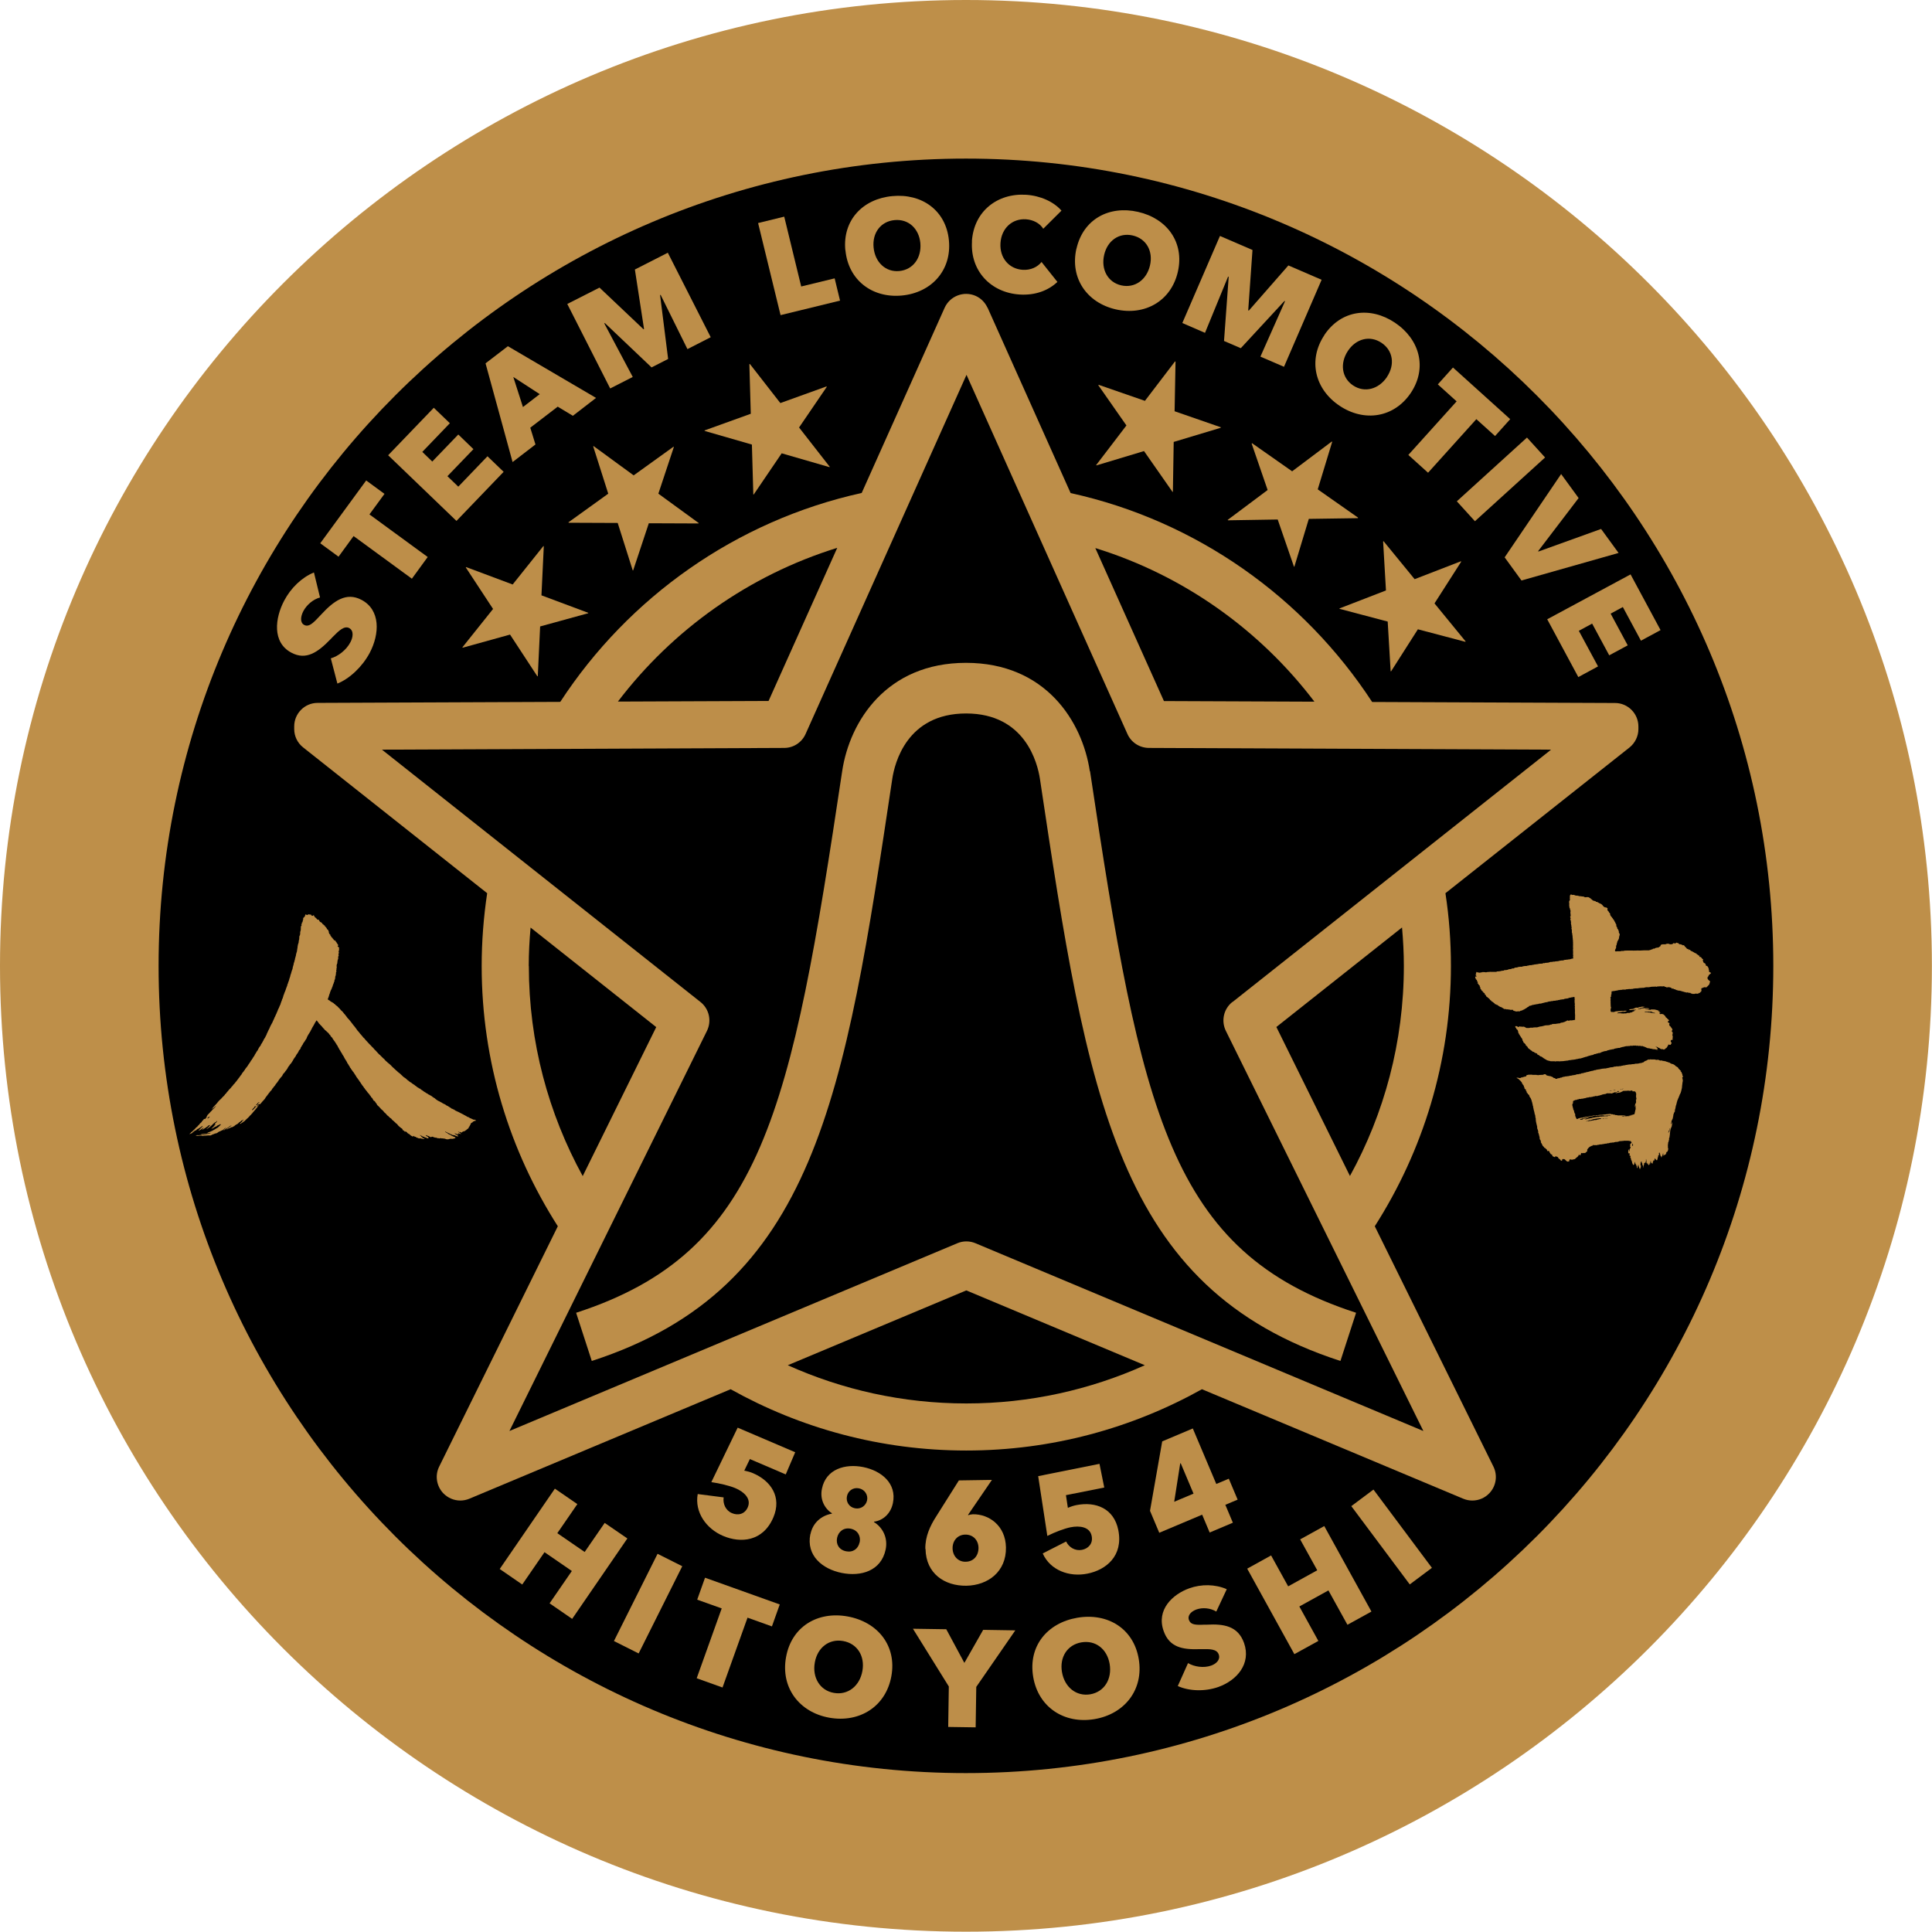 <?xml version="1.0" encoding="UTF-8"?><svg id="_レイヤー_2" xmlns="http://www.w3.org/2000/svg" viewBox="0 0 190.04 190.01"><defs><style>.cls-1{fill:#bd8e49;}.cls-2{fill:#be8f49;}</style></defs><g id="_レイヤー_1-2"><g><g><path d="m95.02,8.64C47.38,8.64,8.64,47.38,8.64,95.01s38.74,86.36,86.38,86.36,86.38-38.75,86.38-86.36S142.65,8.64,95.02,8.64h0Z"/><path class="cls-1" d="m107.2,75.86c-.74-4.92-4.37-10.66-12.18-10.66s-11.44,5.74-12.18,10.66c-5.02,33.48-7.8,47.31-26.17,53.27l1.54,4.74c22.04-7.15,24.87-26.01,29.56-57.27.23-1.51,1.42-6.42,7.26-6.42s7.03,4.92,7.26,6.42c4.69,31.26,7.52,50.12,29.56,57.27l1.54-4.74c-18.38-5.96-21.15-19.78-26.17-53.27Z"/><g><g><path class="cls-1" d="m33.19,67.25l-.65-2.49c.7-.2,1.52-.8,1.93-1.59.26-.49.35-1.13-.12-1.39-.49-.26-1.03.27-1.64.89l-.2.21c-1.23,1.27-2.39,2.1-3.85,1.32-1.91-1.01-1.61-3.41-.7-5.13.65-1.23,1.72-2.27,2.92-2.76l.6,2.46c-.67.18-1.3.71-1.64,1.34-.27.52-.35,1.13.08,1.36.43.23.82-.11,1.47-.81l.2-.21c1.23-1.33,2.46-2.25,3.98-1.44,1.86.99,1.79,3.33.79,5.22-.72,1.35-1.97,2.53-3.17,3.01Z"/><path class="cls-1" d="m40.51,56.92l-5.73-4.19-1.48,2.03-1.8-1.32,4.52-6.18,1.8,1.32-1.48,2.02,5.73,4.19-1.56,2.14Z"/><path class="cls-1" d="m44.9,51.24l-6.72-6.46,4.49-4.67,1.58,1.52-2.71,2.82.98.95,2.56-2.66,1.49,1.44-2.56,2.66,1.07,1.03,2.87-2.99,1.59,1.53-4.64,4.83Z"/><path class="cls-1" d="m49.95,34.05l8.68,5.09-2.28,1.76-1.49-.9-2.7,2.07.51,1.65-2.25,1.73-2.66-9.71,2.19-1.68Zm1.49,5.99l1.65-1.27-2.6-1.69.95,2.96Z"/><path class="cls-1" d="m60.02,38.21l-4.22-8.31,3.17-1.61,4.33,4.1.05-.03-.9-5.85,3.24-1.65,4.22,8.31-2.29,1.17-2.64-5.34-.05.03.79,6.28-1.63.83-4.59-4.36-.06.03,2.8,5.27-2.22,1.13Z"/><path class="cls-1" d="m76.78,31l-2.21-9.06,2.57-.63,1.67,6.87,3.29-.8.53,2.19-5.86,1.43Z"/><path class="cls-1" d="m83.15,24.61c-.28-2.95,1.72-5.05,4.62-5.32,2.91-.28,5.29,1.41,5.57,4.36.28,2.95-1.73,5.15-4.64,5.42-2.9.27-5.26-1.51-5.54-4.46Zm7.38-.7c-.14-1.43-1.17-2.39-2.54-2.26-1.36.13-2.2,1.26-2.06,2.69.14,1.46,1.19,2.45,2.53,2.32,1.36-.13,2.2-1.3,2.07-2.75Z"/><path class="cls-1" d="m95.6,23.74c.19-2.97,2.52-4.76,5.34-4.58,1.39.09,2.71.68,3.47,1.56l-1.79,1.78c-.33-.53-.97-.88-1.7-.93-1.35-.09-2.42.88-2.51,2.35-.09,1.45.84,2.53,2.18,2.62.8.05,1.46-.27,1.86-.77l1.56,1.96c-.86.82-2.14,1.34-3.71,1.24-2.83-.18-4.88-2.32-4.69-5.23Z"/><path class="cls-1" d="m105.89,24.45c.66-2.89,3.21-4.26,6.05-3.61,2.85.65,4.58,3,3.92,5.89-.66,2.89-3.26,4.35-6.11,3.7-2.84-.65-4.52-3.08-3.87-5.97Zm7.23,1.65c.32-1.4-.36-2.63-1.71-2.94-1.33-.3-2.48.51-2.8,1.91-.33,1.43.36,2.7,1.68,3,1.33.3,2.5-.54,2.83-1.97Z"/><path class="cls-1" d="m116.3,31.77l3.7-8.56,3.2,1.38-.42,5.94.06.02,3.89-4.44,3.27,1.41-3.7,8.56-2.32-1,2.42-5.45-.06-.02-4.29,4.64-1.65-.71.46-6.31-.06-.02-2.27,5.53-2.24-.97Z"/><path class="cls-1" d="m130.27,32.95c1.65-2.46,4.52-2.83,6.94-1.21,2.43,1.63,3.21,4.43,1.57,6.9-1.65,2.46-4.59,2.9-7.02,1.27-2.42-1.62-3.13-4.49-1.48-6.96Zm6.16,4.12c.8-1.2.6-2.59-.54-3.35-1.14-.76-2.5-.41-3.3.79-.81,1.22-.62,2.65.5,3.4,1.13.76,2.53.38,3.34-.83Z"/><path class="cls-1" d="m138.53,44.75l4.75-5.27-1.85-1.67,1.49-1.66,5.63,5.08-1.49,1.66-1.84-1.66-4.75,5.27-1.95-1.76Z"/><path class="cls-1" d="m143.3,49.31l6.9-6.27,1.78,1.96-6.9,6.27-1.78-1.96Z"/><path class="cls-1" d="m148,54.83l5.56-8.2,1.72,2.36-3.98,5.22.03.04,6.16-2.22,1.72,2.36-9.55,2.71-1.65-2.27Z"/><path class="cls-1" d="m152.18,60.92l8.21-4.42,2.95,5.48-1.93,1.04-1.78-3.31-1.2.65,1.68,3.12-1.82.98-1.68-3.12-1.31.71,1.89,3.5-1.94,1.05-3.05-5.67Z"/></g><g><path class="cls-1" d="m49.15,154.34l5.43-7.91,2.21,1.52-1.97,2.86,2.69,1.85,1.97-2.86,2.23,1.53-5.43,7.91-2.22-1.53,2.19-3.18-2.69-1.85-2.19,3.18-2.22-1.53Z"/><path class="cls-1" d="m60.39,161.42l4.29-8.58,2.43,1.22-4.29,8.58-2.43-1.22Z"/><path class="cls-1" d="m68.53,165.08l2.46-6.87-2.41-.86.77-2.16,7.35,2.63-.77,2.16-2.4-.86-2.46,6.87-2.54-.91Z"/><path class="cls-1" d="m77.32,163c.54-3,3.1-4.53,6.05-4,2.96.54,4.85,2.87,4.31,5.87-.54,3-3.14,4.62-6.11,4.09-2.95-.53-4.8-2.96-4.25-5.96Zm7.51,1.36c.26-1.46-.5-2.69-1.89-2.94-1.38-.25-2.53.64-2.79,2.1-.27,1.48.5,2.76,1.87,3,1.38.25,2.55-.68,2.81-2.16Z"/><path class="cls-1" d="m99.87,160.37l-3.84,5.56-.06,3.98-2.7-.04.06-3.98-3.53-5.68,3.28.05,1.78,3.31,1.85-3.25,3.16.05Z"/><path class="cls-1" d="m101.63,164.95c-.51-3.01,1.37-5.31,4.33-5.82,2.97-.51,5.54,1.04,6.05,4.05.51,3.01-1.38,5.42-4.35,5.92-2.96.5-5.52-1.15-6.03-4.15Zm7.52-1.28c-.25-1.46-1.38-2.36-2.78-2.12-1.39.24-2.16,1.46-1.91,2.92.25,1.48,1.4,2.42,2.78,2.19,1.39-.24,2.16-1.5,1.91-2.99Z"/><path class="cls-1" d="m115.85,165.85l1.01-2.26c.61.36,1.54.51,2.29.24.47-.17.92-.57.73-1.09-.19-.54-.88-.54-1.68-.52h-.26c-1.61.05-2.92-.18-3.48-1.79-.74-2.09.88-3.61,2.53-4.2,1.18-.42,2.54-.41,3.68.09l-1.03,2.2c-.58-.35-1.33-.42-1.94-.21-.5.18-.92.56-.75,1.04.17.47.64.5,1.51.46h.26c1.65-.09,3.05.12,3.65,1.8.72,2.05-.71,3.68-2.53,4.33-1.3.46-2.87.42-4-.1Z"/><path class="cls-1" d="m127.32,162.71l-4.64-8.41,2.35-1.3,1.68,3.04,2.86-1.58-1.68-3.04,2.37-1.31,4.64,8.41-2.36,1.3-1.87-3.38-2.86,1.58,1.87,3.39-2.36,1.3Z"/><path class="cls-1" d="m138.67,155.85l-5.75-7.7,2.18-1.63,5.75,7.7-2.18,1.63Z"/></g><g><path class="cls-1" d="m50.43,57.49l3.02-3.78.04.03-.23,4.82,4.6,1.72v.04s-4.73,1.3-4.73,1.3l-.23,4.89-.04.02-2.69-4.11-4.65,1.29-.04-.03,3.02-3.78-2.68-4.08.03-.04,4.57,1.71Z"/><path class="cls-1" d="m62.33,46.76l3.92-2.82.03.04-1.52,4.58,3.97,2.89-.02.04-4.89-.02-1.54,4.64h-.04s-1.48-4.67-1.48-4.67l-4.82-.02-.03-.04,3.92-2.82-1.48-4.65.04-.03,3.94,2.88Z"/><path class="cls-1" d="m76.75,39.65l4.55-1.64.02.05-2.72,3.99,3.02,3.87-.03.03-4.7-1.36-2.75,4.05h-.04s-.14-4.91-.14-4.91l-4.64-1.34-.02-.05,4.55-1.64-.14-4.88.05-.02,3,3.85Z"/><path class="cls-1" d="m115.53,40.45l4.56,1.58-.02.05-4.62,1.39-.08,4.91h-.04s-2.8-4.01-2.8-4.01l-4.68,1.41-.03-.03,2.98-3.9-2.76-3.95.02-.05,4.56,1.58,2.96-3.88.05.02-.09,4.88Z"/><path class="cls-1" d="m129.64,48.15l3.95,2.77-.03.05-4.82.07-1.42,4.7h-.04s-1.6-4.64-1.6-4.64l-4.89.08-.03-.04,3.93-2.94-1.57-4.56.03-.05,3.95,2.77,3.9-2.93.04.03-1.42,4.67Z"/><path class="cls-1" d="m141.11,59.36l3.06,3.74-.04.03-4.66-1.23-2.64,4.14-.04-.02-.29-4.88-4.73-1.25-.02-.04,4.58-1.77-.28-4.81.04-.04,3.06,3.74,4.55-1.76.03.04-2.63,4.11Z"/></g><g><path class="cls-1" d="m68.62,146.96l2.56.33c-.09.63.2,1.29.82,1.55.58.25,1.26.12,1.56-.59.36-.85-.4-1.52-1.23-1.87-.57-.24-1.57-.48-2.36-.59l2.59-5.36,5.66,2.42-.93,2.18-3.53-1.51-.55,1.14c.28.05.61.14.84.24,1.79.76,2.87,2.36,2.02,4.36-1.02,2.39-3.22,2.55-4.94,1.82-1.67-.71-2.82-2.34-2.5-4.12Z"/><path class="cls-1" d="m79.72,150.91c.23-1.14,1.09-1.84,2.11-2.02v-.04c-.73-.47-1.2-1.38-.98-2.41.39-1.94,2.29-2.49,4.07-2.13,1.77.36,3.31,1.6,2.91,3.54-.21,1.03-.96,1.71-1.86,1.83v.04c.85.52,1.38,1.53,1.15,2.68-.44,2.14-2.45,2.7-4.33,2.32-1.88-.38-3.51-1.69-3.08-3.82Zm4.84.81c.13-.62-.19-1.21-.88-1.35-.69-.14-1.21.28-1.34.9-.13.62.19,1.18.88,1.32.69.14,1.2-.25,1.33-.87Zm.73-4.14c.11-.52-.22-1.07-.8-1.18-.59-.12-1.08.26-1.18.78-.11.52.19,1.06.78,1.18.59.12,1.09-.26,1.2-.78Z"/><path class="cls-1" d="m91.02,152.35c-.02-1.21.47-2.26,1.07-3.19l2.23-3.54,3.25-.05-2.35,3.44.03.03c.11-.05.31-.08.44-.09,1.58-.03,3.22,1.11,3.26,3.26.04,2.38-1.76,3.73-3.89,3.77-2.15.03-3.98-1.2-4.02-3.61Zm5.23-.1c-.01-.74-.52-1.31-1.3-1.3-.75.01-1.26.59-1.25,1.35.01.75.54,1.34,1.29,1.32.78-.01,1.27-.6,1.26-1.38Z"/><path class="cls-1" d="m102.57,152.8l2.3-1.17c.28.58.89.95,1.56.82.61-.12,1.11-.61.95-1.37-.18-.9-1.19-1.03-2.08-.85-.6.12-1.57.49-2.28.85l-.9-5.88,6.03-1.21.47,2.33-3.77.75.19,1.25c.26-.12.58-.22.83-.27,1.91-.38,3.7.32,4.13,2.45.51,2.55-1.21,3.93-3.04,4.29-1.78.36-3.65-.33-4.39-1.98Z"/><path class="cls-1" d="m118.99,150.75l-.74-1.76-4.22,1.78-.91-2.16,1.2-6.83,3.01-1.27,2.31,5.46,1.23-.52.87,2.06-1.21.51.74,1.76-2.27.96Zm-3.49-3.03l1.9-.8-1.26-2.99-.05.02-.59,3.77Z"/></g><g><path class="cls-1" d="m46.65,110.15c-.09-.01-.19-.08-.28-.11-.03,0-.05-.06-.09-.04-.04-.03-.07-.01-.1-.06-.03.01-.04,0-.06-.03-.01-.02-.03-.04-.06-.02-.05-.04-.11-.03-.15-.08-.04,0-.06-.06-.1-.05-.07-.07-.18-.07-.25-.15-.05,0-.08-.05-.13-.06-.05-.03-.12-.06-.18-.09-.03-.03-.06-.03-.1-.05-.06-.04-.11-.07-.18-.08-.01-.03-.08-.03-.11-.06-.07,0-.1-.1-.17-.09-.01-.05-.05-.04-.09-.06-.03,0-.05-.02-.07-.04-.02-.02-.05,0-.07-.03-.05.02-.07-.03-.11-.07-.03,0-.06-.04-.07-.04-.05,0-.07-.06-.13-.08-.05-.04-.12-.07-.17-.1-.07,0-.1-.08-.17-.1-.02-.05-.08-.03-.1-.06-.06,0-.1-.06-.16-.08-.07-.02-.11-.09-.18-.1-.06-.03-.11-.06-.16-.09-.04,0-.07-.03-.11-.06-.03,0-.05-.02-.07-.03-.04-.05-.08-.04-.11-.08-.05-.02-.1-.08-.14-.12-.05-.03-.1-.05-.14-.09-.07-.01-.13-.11-.2-.14-.02-.03-.07-.03-.1-.06-.02,0-.04-.01-.06-.03-.02-.02-.04-.04-.06-.03-.02-.04-.07,0-.08-.05-.05,0-.07-.08-.12-.07-.02-.03-.06-.04-.11-.06-.04-.06-.11-.06-.17-.12-.04,0-.06-.05-.1-.07-.03-.01-.06-.04-.09-.06-.06-.06-.15-.06-.19-.15-.03,0-.04-.03-.06-.04-.02.01-.03,0-.04,0-.01,0-.02-.02-.03,0-.01-.05-.05-.02-.06-.07-.05-.01-.08-.04-.13-.06-.03-.09-.1-.03-.13-.12-.02,0-.05-.04-.08-.04-.07-.1-.17-.1-.24-.18-.02,0-.03-.03-.06-.03-.01-.05-.07-.02-.07-.08-.06,0-.1-.06-.16-.08-.07-.07-.15-.13-.24-.19-.11-.12-.24-.21-.37-.29-.11-.12-.26-.23-.37-.35-.05-.02-.1-.08-.16-.12-.03,0-.05-.07-.09-.08-.04-.08-.13-.08-.17-.16-.04-.02-.07-.06-.11-.1-.12-.09-.24-.22-.35-.34-.06-.04-.09-.1-.15-.13-.02-.04-.07-.04-.08-.08-.05,0-.08-.06-.13-.11-.02,0-.03-.02-.04-.03-.05-.02-.07-.09-.12-.1-.05-.07-.1-.11-.14-.17-.03-.01-.05-.05-.07-.05-.07-.08-.15-.15-.23-.23-.03-.03-.07-.06-.1-.11-.05,0-.07-.07-.11-.08-.03-.07-.1-.07-.13-.15-.02,0-.04-.06-.08-.08-.09-.13-.23-.21-.31-.34-.06-.06-.1-.09-.15-.15-.03-.05-.08-.05-.09-.1-.12-.11-.24-.24-.35-.36,0-.01-.03-.01-.03-.04-.09-.08-.16-.17-.23-.25-.01-.02-.04-.04-.05-.07-.05-.05-.1-.07-.14-.13-.04-.08-.12-.13-.16-.2-.04-.02-.04-.09-.09-.09-.08-.13-.2-.26-.31-.38-.01-.02-.04-.05-.06-.09-.05-.06-.09-.11-.14-.19-.02-.03-.04-.05-.06-.08-.18-.2-.34-.45-.52-.66-.06-.04-.08-.12-.15-.15-.08-.12-.16-.21-.24-.32-.05-.06-.08-.11-.14-.16-.03-.07-.11-.11-.14-.19-.06-.04-.12-.1-.15-.13-.09-.12-.2-.23-.29-.31-.09-.13-.2-.15-.29-.26-.05-.02-.05-.08-.1-.07-.04-.07-.12-.1-.19-.15-.08-.02-.12-.08-.19-.11-.05-.08-.14-.08-.2-.14-.09-.02-.02-.07-.03-.13.04-.06.06-.12.08-.2.04-.09.04-.17.08-.26.01-.03.04-.03.03-.08.03-.03,0-.08.04-.11.03-.16.14-.26.17-.42h0l.02-.04s.05-.06.03-.12c.06.01,0-.1.06-.11-.03-.05.04-.05.02-.09.05,0,0-.08.05-.11-.01-.05.03-.05.03-.11.04,0,.02-.08.02-.11.03-.06.03-.11.08-.15-.01-.02-.03-.05-.01-.07-.01-.02.02-.03.01-.05-.01-.03,0-.05.02-.07l-.02-.02s0-.04.02-.06c.04-.04.03-.12.04-.17.04-.02,0-.07.02-.11-.03-.04.02-.06,0-.09,0-.05.02-.09.05-.09.03-.05-.04-.07-.03-.12,0-.02,0-.05.03-.05,0-.08-.01-.17.03-.25,0-.02,0-.04-.02-.06.02-.06-.01-.13.01-.18,0-.02.02-.05.02-.06-.02-.07.1-.08.03-.12.02-.03,0-.07.02-.08.01-.02,0-.03,0-.04,0-.02,0-.04.02-.04,0-.02-.02-.03-.02-.03,0-.03,0-.05.02-.07.04-.02,0-.09.04-.13.03-.03.03-.07.01-.11.01-.02,0-.05,0-.07.02-.01,0-.06.02-.1,0-.03.02-.04.04-.04,0-.03,0-.06-.03-.09,0-.08.04-.14.03-.2.06-.06-.04-.08-.01-.13,0-.02.02-.03.03-.05h-.01s-.02-.06,0-.07c.03,0,.04-.05.03-.08-.03-.05,0-.07-.01-.12.01-.03.03-.04.03-.06-.05.03-.07-.06-.09-.09-.02,0-.06.01-.08-.03,0-.06.05-.04.05-.09.02-.03-.03-.07-.01-.1,0,0,0-.02-.02-.03-.04.01-.04-.08-.08-.09l-.03-.05c0-.08-.06-.06-.08-.1.01-.08-.06-.08-.1-.15-.08.04-.09-.04-.13-.08,0-.06-.07-.04-.08-.09,0-.06-.05-.08-.09-.11-.02-.03-.07-.06-.07-.1-.01-.02,0-.05-.03-.04,0-.01-.03-.03-.03-.05-.04,0,0-.1-.04-.12-.04.01-.06-.04-.09-.07v-.02s-.01-.04-.03-.06c-.02-.02,0-.04,0-.05.02-.05-.02-.09-.05-.12,0-.03,0-.04.01-.06-.04-.04-.05-.07-.11-.1-.05-.03-.05-.12-.1-.16,0-.06-.08-.07-.11-.12-.04-.03-.04-.07-.05-.12-.04,0-.1,0-.11-.05.01-.06-.05-.02-.05-.06-.05,0-.08-.07-.1-.1,0-.06-.04-.02-.07-.06-.03-.06-.09-.04-.13-.07,0-.05-.03-.05-.05-.06-.01-.05-.05-.08-.05-.14-.04,0-.06,0-.08-.02-.06.02-.12-.03-.15-.09-.04-.04-.08-.08-.11-.11-.02-.03-.05,0-.08-.05.02-.07-.05-.06-.06-.1.02-.09-.08-.05-.1-.11-.01.01,0,.05,0,.06-.02.04-.04.03-.06.02-.02,0-.03-.01-.05,0-.01-.05-.05-.02-.07-.04,0-.03-.03-.04-.03-.08-.01,0-.03,0-.05,0-.02,0-.04,0-.06-.01-.01.01-.03.02-.05,0-.03,0-.05-.02-.07-.02,0,0-.01,0-.02,0-.01.06-.07.02-.1.06-.03.02-.06,0-.08,0-.02-.02-.04-.03-.07-.02,0,0,0-.04-.03-.04-.01.05-.07.06-.04.12-.03.02-.01.08-.04.09-.05.04-.08.11-.14.14-.04.02-.01.1-.02.14,0,.02.01.03.01.05,0,0-.02.01-.03.01-.03,0,0,.04,0,.06,0,.03-.03.03-.04.06.02.02-.01.06,0,.1-.01.05-.04,0-.07.05,0,.07,0,.15-.05.2-.04.05.05.05.03.1-.01.02-.03.02-.05.02,0,.02-.01.05-.02.05-.02.03,0,.06,0,.09-.04.02,0,.03,0,.06-.04.02,0,.06,0,.11-.05.03,0,.08-.02.12-.01.03-.03.04-.02.08-.05.04,0,.14-.05.16,0,.04,0,.05.04.07,0,.03-.03.03-.04.07,0,.01,0,.04,0,.05,0,.02.01.07-.03.08,0,.05-.04.08-.05.11.05.05-.01.1,0,.16.02.03-.01.08,0,.12-.05.03,0,.11-.05.13,0,.02.02.02.02.04-.05.04,0,.13-.04.17,0,.05-.03.1-.05.15.01.03-.01.05-.02.08.02.07-.04.12-.02.19-.03.13-.04.28-.06.38,0,.1-.07.18-.07.27-.03.05-.03.12-.03.17-.04.07-.03.16-.07.23,0,.06-.04.11-.03.17-.04.07-.04.17-.07.25-.02.02,0,.07-.04.07,0,.15-.06.27-.09.4,0,.05-.03.09-.03.14,0,0,0,.03,0,.04-.06.14-.11.29-.15.46,0,.05-.04.09-.05.13-.02.06-.03.12-.04.18-.03.07-.04.16-.08.23l-.03.14s-.03.03-.02.05c-.02.03-.02.07-.04.1,0,.04-.04.06-.03.11-.01.06-.06.09-.06.15-.04.03,0,.09-.04.14-.06.13-.1.27-.15.41-.02.02,0,.06-.05.11,0,.07-.05.12-.07.18,0,.07-.06.13-.06.2-.04.03-.04.09-.05.14-.03.05-.03.1-.04.14-.04.05-.04.12-.08.16,0,.05-.02.09-.03.13-.05.05-.04.14-.08.19,0,.05-.04.07-.03.11-.03.06-.03.12-.08.17,0,.03-.02.06-.03.08-.01.04-.03.08-.05.13-.03.05-.05.11-.08.15-.02.09-.07.15-.09.24-.04.02-.01.06-.04.08-.04.14-.13.26-.17.4,0,.02-.04.03-.04.06-.04.05-.03.14-.09.2,0,.05-.05.08-.05.13-.05.03-.03.12-.08.16-.02.09-.09.15-.12.24-.06.07-.07.17-.13.24,0,.05-.04.09-.05.14-.04.05-.05.11-.09.17-.04.1-.1.19-.13.28-.02.06-.07.1-.06.16-.06.08-.09.17-.13.25-.03.02-.03.11-.09.13-.02.06-.05.09-.08.15,0,.05-.02.08-.05.09-.03.06-.04.13-.09.16,0,.08-.09.12-.1.17-.04.05-.02.12-.07.15,0,.03-.07.04-.07.09-.03.02-.03.07-.07.09,0,.06-.05.08-.07.12-.01.04,0,.07-.04.09,0,.05-.04.09-.08.12,0,.05-.05.05-.05.09-.05.08-.09.16-.14.23-.06.07-.06.19-.15.24,0,.02-.02.03-.03.05-.02.04-.04.09-.07.13-.06.04-.06.13-.12.17-.03,0-.03.04-.04.04-.05.14-.17.26-.25.39-.04.1-.12.16-.16.25-.08.05-.09.14-.17.2,0,.07-.04.08-.08.12-.03.07-.07.13-.14.19,0,.04-.03.03-.04.06-.04.06-.08.1-.09.16-.05.02-.08.11-.12.14-.04.08-.1.13-.15.21-.03.04-.06.05-.06.09-.03.04-.04.05-.07.07-.04.09-.11.14-.15.2-.07.06-.08.14-.15.18-.03.06-.11.09-.14.17-.05.05-.09.12-.14.15-.05.1-.14.15-.19.23-.04,0-.07.06-.09.1-.04.02-.06.06-.08.1h-.02s-.03.03-.03.05c-.03.03-.06.07-.09.09,0,.01,0,.05-.02.05-.05.03-.06.09-.11.1-.02.01-.03.03-.03.06-.06.06-.11.14-.19.19-.02.06-.1.08-.12.14-.07.06-.15.16-.22.21-.05.05-.09.09-.12.14-.04,0-.03.04-.07.08,0,.03-.04.02-.04.05-.02.03-.04.06-.07.08-.03,0-.03.06-.06.06-.14.17-.27.27-.4.46h0s.05,0,.06-.04c.03-.04.07-.02.08-.07.02.02.03,0,.04,0,0,0,.02-.02.03-.02.05-.05.1-.11.16-.16.01-.01.04-.01.04-.03,0,.08-.08.08-.1.16-.12.11-.24.21-.35.35,0,.03-.04.02-.04.05-.05.01-.1.09-.12.14-.08,0-.1.13-.17.15-.05.02-.02.08-.08.11.01.04-.04.04-.04.06,0,.05-.01.12-.05.15-.06,0-.04.08-.09.1-.02.02-.03.02-.05.01-.02,0-.04-.01-.05,0-.04.02-.08.06-.11.11,0,.02-.02.04-.04.04-.03.03-.08.07-.1.13-.02.08-.1.07-.12.14-.01,0-.05,0-.05.04-.04.04-.07.07-.09.11-.05.02-.05.09-.11.09-.02.09-.14.14-.19.2-.03,0-.03.06-.05.05,0,.01-.04.01-.02.04-.04.04-.09.06-.11.1-.06.07-.14.11-.2.19-.02.02-.05.03-.08.06-.06,0-.04.09-.09.1-.03.03-.07.03-.08.07,0,.02,0,.03.03.02.03-.05.08,0,.12-.06.09,0,.14-.11.21-.16.04,0,.05-.03.08-.04.03-.05.07-.09.13-.09.03.03.05-.03.07-.03.05-.07.11-.08.17-.14.02.01.04,0,.05-.02.01-.01.03-.02.05,0,.04-.05.08-.1.13-.1.04-.04.11-.05.15-.12.03,0,.07-.06.09,0h-.01s-.02.07-.06.07c-.03.06-.1.08-.14.14-.04.06-.11.1-.15.16,0,.03-.05,0-.05.05.07,0,.13-.03.18-.08.04,0,.07-.04.11-.06.03-.04.08-.05.11-.09.07,0,.09-.09.15-.1-.05.04-.08.1-.12.15-.02.04-.06.06-.07.1h.02c.14-.1.27-.15.39-.25.02,0,.02,0,.03-.02,0-.02.02-.04.05-.02.05-.05.1-.12.16-.16.05.05.11,0,.14-.04.01,0,.02,0,.02,0-.03.06-.06.1-.11.14-.08.1-.17.18-.25.25,0,.02,0,.03,0,.04,0,0,.02-.01.04-.02.04-.02.07-.1.13-.09.06-.09.16-.08.22-.18v-.02s.03-.02.05-.02c.05-.06.12-.1.16-.16.06-.05.12-.11.18-.16.06,0,.09-.06.14-.08.05-.02.08-.11.12-.07-.04.05-.06.1-.11.14-.02.05-.08.05-.1.11-.01.06-.07.06-.07.11.04,0,.09-.04.12-.05-.02.02-.03.05-.05.08-.07,0-.1.14-.17.16-.02.04-.05.06-.08.1-.05.02-.08.05-.12.09v.02s.06-.02.1-.04c.07.02.12-.08.18-.1.02-.02.06-.02.08-.05.02-.03.05,0,.08-.03.07.02.08-.06.12-.08.05-.03.11-.05.15-.07.05,0,.07-.06.11-.05.01-.02.04-.03.07-.03.02,0,.04.02.04.04l-.12.12s-.05.06-.07.07c-.04.05-.1.08-.14.12-.08.03-.17.11-.25.15-.04.04-.1.04-.14.08-.06.01-.1.07-.16.09-.07,0-.12.07-.19.07-.07.03-.11.06-.18.07-.04.05-.11.05-.15.06,0,.03.05,0,.07.02.03,0,.07,0,.1,0,.04,0,.07,0,.11-.02.03,0,.05,0,.07-.01.02,0,.04-.02.06-.01l-.04.03c-.12.08-.27.08-.42.08-.07-.02-.12-.03-.18,0-.1-.02-.2.02-.3.03,0,.02-.04,0-.04.04.07.01.15,0,.23,0l.04-.02s.03,0,.04,0c.02,0,.04,0,.06.02,0,0,.04.01.05-.02.03.01.05.01.07,0,.02,0,.04,0,.06,0v.02c-.07.03-.14,0-.21.03h0s-.05-.02-.07,0c-.05-.01-.11,0-.15,0-.05,0-.1,0-.15,0-.02.01-.04.01-.07.01-.02,0-.05,0-.07,0-.05,0-.1.04-.15,0-.05,0-.11.02-.15.02-.03.05,0,.04.02.04.02,0,.04,0,.04,0,.04,0,.07.03.1.02.01,0,.03,0,.05-.01.03-.01.06-.02.08.01.05-.04.12-.03.18-.02.03-.02.05,0,.08,0,.02.01.04.02.06.01.05.03.13,0,.2,0,.02-.02.04-.01.07,0,.03,0,.06.01.09-.02.02,0,.04,0,.06,0,.03,0,.06.01.08-.01.04,0,.08-.02.13,0h0s.05,0,.09-.01c.02,0,.02.01.04.02.04,0,.07-.02.1-.03.03-.04.06,0,.08-.04.04,0,.06-.05.1-.06.05.04.07-.02.1-.02.02-.04.08,0,.1-.05.03.02.04-.02.08-.02.04.02.09-.01.14-.04.03,0,.04-.02.06-.04.02-.02.04-.04.07-.04.02-.05.07-.03.1-.07.01,0,.02,0,.03,0,.01,0,.02-.01.03,0,.09-.08.18-.08.27-.14.04,0,.04-.05.09-.05.03,0,0-.06.03-.06.08-.02.14-.11.22-.13-.03.05-.08.08-.12.11-.03.07-.09.08-.13.14,0,0,0,.02,0,.03.1-.03.15-.12.24-.17.05-.06.14-.05.19-.12.1-.03.17-.17.27-.17,0-.02.05-.02.06-.04,0,.04-.03.04-.04.06h0c-.06.05-.11.08-.17.13,0,0-.06,0-.05.04-.04.03-.09.05-.12.08-.05,0-.07.05-.11.07,0,.02,0,.02,0,.03.1-.06.2-.08.31-.14.1-.02.16-.09.25-.1,0,0-.02,0-.02,0,0,.02,0,.02,0,.03.06-.03.12-.06.18-.1.01,0,.03-.03.05-.01.04-.08.1-.08.15-.14.02,0,.03,0,.04-.02.01-.02.03-.03.06-.02.01-.05.09-.02.11-.09.08-.02.11-.15.2-.15.03-.06.11-.06.13-.13.02-.03.07-.01.1-.01,0-.01,0-.01,0-.02.05,0,.05-.07.11-.08.02.05-.03.06-.05.1-.01.04-.05.01-.05.06-.08.08-.15.18-.24.23v.03s.03,0,.05,0c.01-.01.03-.02.05-.02.03-.04.08-.06.12-.09.05-.02.1-.05.13-.1.06,0,.09-.06.13-.09.06-.07.15-.13.23-.22.06-.03.1-.11.16-.15.06-.03.06-.12.13-.14.04-.06.1-.08.13-.15.07-.03.1-.12.16-.18.09-.09.17-.19.25-.28v-.02s.05-.06.09-.09c.04-.06.09-.13.14-.19.02-.04.07-.05.08-.11,0,0-.01,0-.02,0-.05.03-.09.09-.14.12-.03,0-.05.06-.08.08,0-.01,0-.02,0-.02.02-.04.03-.07.06-.09.08-.03.08-.17.17-.17.04.03.05-.04.09-.04.01,0,.01.03.04.03.12-.11.22-.27.34-.38.04-.06.08-.09.13-.14.04-.06.05-.12.11-.17v-.02c.04-.06.09-.1.12-.14.02-.09.13-.12.15-.22.05-.05.08-.09.12-.13,0-.07.07-.07.09-.11.02-.07.1-.07.12-.16.02-.08.11-.12.15-.21.05-.07.12-.13.17-.2.02-.08.1-.13.13-.2.04-.02.05-.07.09-.1.03-.07.07-.11.11-.16.02-.05.04-.1.09-.13.03-.03.05-.1.1-.13.04-.07.1-.12.15-.17.03-.08.09-.17.14-.25,0,0,0-.02.02-.03.02,0,.06-.03.08-.07.05-.04.07-.12.11-.16.05-.03.07-.1.12-.15.05-.08.1-.14.13-.23.05-.06.1-.12.14-.18.01-.05.07-.11.11-.13,0-.05.04-.08.08-.1-.02-.06.04-.04.05-.09,0-.04.05-.05.05-.09.04-.06.08-.11.1-.18.07-.08.12-.19.19-.27.02,0,.02-.06.05-.07,0-.07.06-.09.07-.14,0-.03.04-.05.06-.07,0-.01,0-.03.02-.03.03-.06.07-.13.11-.19,0-.04.04-.09.07-.14.04,0,.06-.07.1-.11.02-.04.05-.1.05-.16.07-.03.07-.12.12-.18,0-.04.05-.02.05-.06.04-.08.07-.18.13-.22.02-.09.1-.11.12-.19.05-.06.09-.16.16-.25,0,0,0-.04.01-.04,0-.07.06-.11.08-.19.04-.05.07-.11.1-.17.04-.03.05-.09.09-.13,0-.06.07-.09.09-.15,0-.04.02-.07.05-.1.06-.11.11-.24.17-.33.02-.04.06-.07.08-.13.05-.07.06-.13.11-.2.05-.06.04-.14.11-.17.02-.07.04-.1.09-.14,0,0,.01.02.01.04.05,0,.05.08.1.11.04.03.05.09.1.13,0,.05.03.05.04.06.08.04.12.17.21.2,0,.06.07.04.06.09.04.04.09.09.13.15.02,0,.03.01.03.03,0,.02.01.03.04.03.02.03.06.03.04.07.02.02.05.06.09.06.01,0,.03.03.03.05.02.01.04.03.05.02.02.07.09.06.12.13,0,.04.05.02.06.05.08.04.11.17.18.21.02,0,.04.02.04.03,0,.06.04.06.06.11.03.08.1.08.12.14.03.01.05.07.06.09.02.02.03.06.04.08.05.03.07.09.11.14,0,.04.05.04.07.08,0,.05.06.09.08.13-.01.06.05.06.07.1,0,.08.08.13.12.19-.02.06.06.06.03.12h.02s.03.04.02.05c0,.02.02.02.02.02,0,.01.03.02.01.04.06.03.03.09.08.12,0,.05.07.07.08.13,0,.04.06.08.06.11.04.03.01.08.07.09,0,.07.07.07.05.13.06.05.08.14.14.2,0,.03.03.05.04.06,0,.03.01.05.03.08.04.03.03.1.09.15,0,.05.07.07.07.13,0,.04.05,0,.05.06,0,.06.09.09.07.16.05,0,0,.07.05.07.05.05.07.12.11.17,0,.05.05.05.06.1,0,.02.01.02.02.02.03.01.01.05.03.07,0,.05.05.08.08.11.03.03.03.09.07.11.02.07.11.12.13.2.05.05.1.09.12.17.05.02.06.09.09.12.04.08.07.1.12.17-.01.04.02.04.02.07,0,.05.05.01.05.05.01.07.1.09.1.17.04,0,.06.06.08.1.07,0,.04.11.09.11,0,.06.06.07.08.11,0,.05.05.07.07.11,0,.05.05.07.07.11,0,.03.04.04.05.07,0,.04.05.08.08.1.02.05.06.09.09.14.02.02.02.05.04.05.02.03.05.04.05.08l.22.27c0,.05.04.03.05.06,0,.05.03.07.07.08,0,.05.05.05.06.08.04,0,0,.04.04.06.02,0,.05.04.05.08.01.02.04.04.07.05,0,.06.06.1.08.16.14.05.14.27.27.34.05-.01.03.04.07.04.05.09.11.18.18.25.01.07.08.16.15.2.04.08.14.1.17.19.06.02.08.1.12.14.07,0,.08.09.13.09.07.08.14.15.2.24.06,0,.09.1.14.12.05.02.07.1.12.15.06.02.11.08.17.13.04.07.11.09.16.15.11.03.16.21.27.24.04.06.11.08.14.14.08.03.11.16.19.15l.21.25s.07.06.11.08c.01,0,.01.03.02.03.02.04.05.02.08.06.03,0,.05.08.1.05,0,0,.02.03.03.05.04.05.06.09.07.14,0,.03.02.02.03.01,0,0,.02,0,.03,0,.03.06.09.04.11.12.02,0,.04,0,.06,0,.04,0,.08-.01.12.02-.02.06.04.05.06.05,0,.02.03.04.03.07.05.03.1.05.14.1h.06s.02.04.02.05c.04.02.09.05.09.08.04,0,.05.04.08.04.03.05.08.02.11.07.04.03.08-.02.11-.05.02-.01.03,0,.05.03.01.01.02.02.04.02.01.03.03.03.04.03.02,0,.03,0,.04,0,.03-.01.04,0,.06.03.01.02.03.03.05.03.02.04.05,0,.08.04.03,0,.06.01.1.03.01.03.03.03.06.02.02,0,.05,0,.07.02.02-.01.05,0,.07-.02h-.01s.04-.01.06,0c.04.05.1.03.16.04.07.03.12.04.2.04.01,0,.01,0,.01-.02-.08-.05-.16-.08-.22-.14-.03-.07-.11-.04-.11-.12-.06-.04-.11-.09-.15-.12v-.02s.02,0,.03.03c.04.02.08.03.12.04.02.02.04.04.07.04.04.03.1.09.15.06.02.03.05.01.06.03.05.01.08.09.14.06.03,0,.07.01.1.04.05.03.07.05.12.05,0-.03.04-.03.06-.03,0,0,.02,0,.03,0,.02-.02,0-.02,0-.03,0,0,0-.02,0-.01-.02,0-.02-.02-.02-.04-.07-.06-.12-.1-.2-.12,0-.04-.04-.03-.06-.08.02,0,.04-.03.07,0,.03.04.09.01.12.06.03,0,.05,0,.08.02.02.01.04.02.06.02.02.05.06.02.07.05.05,0,.05.06.09.03.03,0,.07.02.07-.03.03,0,.05,0,.07.01.02-.04.04-.02.06-.01.02,0,.03.02.05,0,.02.06.06.06.1.06.03,0,.06,0,.08.02.07.02.11.01.14.01.01,0,.04.03.06.03.04.04.09.02.16.02.03.03.09.03.13,0,.04,0,.09-.01.13.02.04,0,.07,0,.1,0,.02,0,.05.01.09,0,.03.05.09.01.13.01.02.04.05.04.09.04.06.04.12.04.19.04.03,0,.06,0,.1,0,.02-.03.04-.03.07-.03.02,0,.04,0,.05,0,.02-.04.07-.02.09-.02.01,0,.02,0,.03,0h.2c.05-.04.11-.03.18-.04,0-.05.07-.03.07-.09-.06-.03-.13-.08-.2-.09-.08-.02-.14-.08-.21-.1-.06-.07-.13-.07-.18-.1-.12-.04-.22-.16-.31-.19-.04-.04-.11-.04-.14-.1.04,0,.07,0,.1.03.06.02.1.04.15.07.04.06.11.03.15.08.06,0,.08.06.13.06.07.02.13.05.19.09.05,0,.09.03.15.02.08,0,.16.06.24.09.05.03.12.01.17.03.03,0,.03-.02.03-.03,0-.03-.03-.03-.04-.03-.09-.1-.23-.13-.32-.22v-.02c.13.02.25.12.38.1.02-.08-.06-.06-.08-.11h0c.07.03.13,0,.2.06.05,0,.08.01.11.02,0,0,.02-.01.02-.02-.02-.02-.06-.04-.08-.06-.05-.08-.14-.08-.21-.14h0s0-.02.02-.01c.06,0,.11.07.18.03.04,0,.09.1.14.04.04.03.04-.02.07-.04.04,0,.04-.05.08-.04,0,.01.02,0,.03-.01,0-.02.02-.03.04-.01.01-.03.03-.02.06-.02.01,0,.03,0,.05,0,0-.07.06-.05.09-.09.03,0,.05-.02.07-.05.02-.03.04-.05.07-.05.03-.05.06-.07.1-.07,0-.06.09-.07.05-.14.01-.04.06,0,.05-.04,0-.02.02-.05.02-.05.03,0,.03-.02.03-.06.03-.02.06-.07.07-.11-.01-.05.04-.08.05-.11.03-.09.12-.05.16-.11.02-.12.14-.04.19-.14,0-.03.05,0,.06,0,0,0,.02,0,.03,0,0,.01.03.01.04,0,0-.11-.09-.08-.13-.13Zm-26.04-.28c-.06.06-.09.12-.16.14,0,0-.02,0-.02,0h0s-.02,0-.03,0c0,0,0-.01,0-.01.04,0,0-.07.05-.06.03-.03.07-.07.11-.09,0-.01.02-.01.03-.01h0s.02,0,.02-.01h.02s-.02.03-.02.03Zm4.54-1s-.04.04-.04.08c0,0-.01,0-.02,0-.01,0-.03,0-.03.03-.01.03-.06.05-.07.08-.07.04-.09.12-.15.14-.02,0,0-.02-.02-.02,0,0-.03.02-.04.03,0-.03.03-.03.03-.07.03-.05.08-.1.13-.14.01-.05.07-.05.09-.12.01-.01.03-.04.03-.06.05-.03.08-.01.11-.03,0,.03-.06.03-.02.08Zm.25-.32s-.04.02-.04.02c.04.03-.02.06-.03.08-.04.02-.09.12-.15.05,0-.01.03,0,.03-.04.03-.02.04-.03.08-.06,0-.05,0-.07.05-.1,0,0,0,0,.01,0,.03,0,.05-.02.07-.05.03-.03.05-.06.09-.04-.01.07-.09.07-.11.13Z"/><path class="cls-1" d="m168.13,95.6s-.05-.06-.02-.11c-.01-.02-.01-.06,0-.08-.02-.02-.05-.05-.03-.09-.03-.01.02-.07-.03-.08.01-.05-.04-.07-.04-.12-.02-.03-.03-.07-.09-.08.02-.05-.04-.03-.09-.03,0,0-.03-.03-.04-.05.03-.04-.02-.06-.02-.12-.03-.03-.06-.06-.07-.1,0,.01-.02,0-.03,0-.08,0-.08-.07-.12-.1,0-.05-.02-.08-.04-.11,0-.03-.03-.04-.03-.07,0,0,.03-.03.05-.03,0-.01.02-.03,0-.03,0-.07-.06-.05-.08-.09-.03-.02-.03-.03-.06-.05,0-.06-.09-.07-.07-.12-.02-.02-.02,0-.04,0-.04,0-.09-.01-.12-.04-.02-.03.01-.05.01-.07.01-.01.05,0,.04-.02,0,0-.02,0-.03,0,0,0-.02,0-.04,0-.07-.01-.1-.08-.15-.12-.03,0-.07.01-.09,0-.02-.02,0-.03.01-.04.01-.07-.07-.03-.08-.07,0-.03-.07,0-.08-.03-.01,0-.03,0-.04-.02-.01-.01-.03-.02-.04-.02-.06-.04-.12-.08-.19-.11,0-.03-.05-.01-.07-.04-.06.01-.08-.06-.14-.06-.02-.01,0-.04,0-.06-.07,0-.12-.05-.18-.05,0-.04-.06-.02-.07-.04-.03,0-.04-.01-.07-.03-.02-.02-.04-.04-.06-.04,0-.05-.08-.07-.08-.13-.06.01-.06-.04-.1-.07.03-.06-.08-.06-.09-.11-.02-.02-.02,0-.03,0,0,0-.01.02-.03.01-.04.01-.06,0-.08-.03-.03-.02-.05-.04-.09-.03-.03-.04-.09-.04-.14-.04-.04.02-.09-.03-.12-.05,0,0,0,0,0-.01-.02-.04-.04-.06-.1-.05-.03-.04-.07,0-.09-.04-.02-.02-.07-.01-.07.02-.05,0-.07.07-.12.06-.02-.04-.07-.03-.11-.03-.02,0-.02-.03-.03-.02-.05.02,0,.08-.08.08-.02,0-.03.01-.03.02,0,0-.01.02-.03,0-.05.04-.14.02-.22.02-.03-.03-.06-.01-.1-.05h-.21s-.02.03-.05.03c-.03.03-.09,0-.11.03-.04-.02-.07,0-.11,0-.04,0-.07,0-.11-.01-.02.02-.05.02-.07.02-.03,0-.06,0-.09.02-.03.03-.08.07-.06.13l-.07.06c-.05-.01-.06.06-.1.06-.04.04-.09.04-.14.04-.02,0-.05,0-.07,0-.04.06-.1,0-.15.06-.04,0-.05.04-.08.04-.01.02-.04.02-.08,0-.01,0-.03,0-.05,0-.03.04-.04.07-.09.07-.05,0-.09.01-.11.04-.02,0-.04,0-.05.01,0,.01-.02.02-.03.01-.02.02-.04.02-.06.02-.03,0-.05-.01-.06.02-.1,0-.19,0-.29,0-.03,0-.1,0-.15,0-.02,0-.04,0-.07,0-.12,0-.24.02-.37.02-.03,0-.06,0-.09,0-.04,0-.08-.02-.12,0-.03,0-.07-.03-.1,0-.02-.01-.04,0-.06,0-.01,0-.03.01-.04,0-.04.01-.1,0-.14,0-.07.01-.14.01-.2,0,0,0-.03,0-.03,0-.16,0-.31,0-.49,0h-.03s-.26.01-.26.01l-.04.03h-.27l-.03.03h-.21s-.06,0-.1,0c-.04,0-.08,0-.1.01-.03.01-.08,0-.11,0-.02-.01-.03-.04-.04-.05-.01-.04-.01-.09.02-.1,0-.08.05-.11.08-.17.02-.12-.03-.23.06-.32-.03-.08.05-.13.03-.19,0-.05.07-.08.03-.13.06-.08.11-.18.16-.29v-.02c.01-.06.03-.13.03-.18,0-.07.07-.15.05-.25-.04-.04-.05-.08-.05-.11-.06-.03,0-.07-.05-.09-.01-.04.05-.05.02-.09-.06-.02-.02-.09-.06-.11,0-.04-.03-.06-.03-.08-.12-.03-.03-.13-.1-.18.02-.07-.08-.08-.07-.15.03-.04-.01-.09,0-.15l-.05-.05c0-.05-.01-.08-.05-.1.03-.06-.05-.05-.04-.1-.04-.04-.01-.06-.05-.07.01-.06-.04-.07-.06-.11,0-.02.02-.03,0-.04,0-.01,0-.03-.03-.02-.01,0-.06,0-.04-.04-.01-.05-.03-.06-.07-.1-.03-.05-.05-.1-.09-.12-.03-.02-.03-.06-.06-.07,0-.04-.04-.04-.03-.07-.05-.04-.02-.1-.03-.15,0-.02-.05-.03-.03-.08-.02,0-.02-.02-.06-.02-.05-.02,0-.08-.06-.09.03-.05-.04-.06-.06-.09,0-.05-.04-.02-.06-.05-.01-.02.02-.05.02-.07-.03-.04-.02-.1,0-.15-.04,0-.09-.03-.11-.08,0,.02-.03.02-.05.02-.01,0-.02,0-.02,0-.03-.04-.09-.02-.15-.04-.01,0-.01-.02-.02-.04-.06,0-.04-.08-.11-.08-.02,0-.04-.04-.03-.07,0,0-.04-.05-.07-.04-.02,0,0-.04-.03-.06-.02,0-.03,0-.04-.01,0-.02-.02-.03-.04-.02-.04-.03-.07-.05-.12-.05-.04-.05-.14-.07-.16-.11-.01,0-.03,0-.05,0,0-.01-.03-.02-.03-.04h-.12s0-.03-.04-.07c-.02-.01-.05-.01-.07,0-.03-.05-.1-.03-.14-.04-.03-.04-.07-.04-.1-.06,0-.05-.04-.04-.07-.07,0-.04-.06-.02-.08-.05,0-.08-.08-.07-.12-.1,0-.03-.05-.01-.07-.05-.05-.04-.11,0-.17-.04-.03.03-.09.03-.14.02-.06.03-.1,0-.13-.02-.03-.02-.05-.04-.09-.03-.03-.03-.07-.03-.11-.02-.02,0-.04,0-.06,0-.03-.01-.06-.04-.09-.02-.02.01-.04-.01-.06-.01-.01.02-.03.01-.04,0-.02,0-.03-.01-.05.01-.03-.04-.07-.05-.14-.04-.05-.05-.12-.02-.2-.02-.01-.04-.06-.01-.08-.03-.03,0-.05-.03-.07-.03-.02-.03-.07-.02-.1-.01-.03-.02-.08-.02-.12,0-.02-.02-.05-.04-.08-.04-.01,0-.03,0-.04,0-.02,0-.03,0-.04.01-.01.01-.02.02-.03.02.03.05-.04.08-.05.12.08.08-.03.17.02.26,0,0,0,.02.01.03-.01.04-.03.08-.01.12-.02.02-.04.04-.06.07-.01.02-.03.05-.01.08.02.03,0,.03-.02.06,0,.02,0,.04.02.04.02.11-.01.21,0,.31.03.04.02.11.02.15.02.02.02.04.02.07.09.02.01.13.07.19.04.04.02.11.02.17h-.02s.02.02.02.05c-.04.03,0,.07,0,.12-.01.04.03.09,0,.12.04.04,0,.11,0,.16-.04,0-.02.04-.04.06.07.02,0,.1.06.13-.02.02,0,.06-.04.08-.02.02.01.03.01.03,0,0,0,.04-.01.05.07.03.05.1.06.14,0,.05-.01.07.02.09,0,.03,0,.05-.03.07-.01.03.04.03.03.07-.04.03.03.06,0,.08-.02.03.02.03.02.04.02.07-.03.18.04.22.01.05-.03.06-.03.1.03.03-.02.08.03.11,0,.04.04.09.01.14,0,.01,0,.05,0,.06.02.02,0,.04,0,.09.02.04.02.1.05.15-.03.04,0,.06,0,.1.01.01.01.03,0,.03-.01.03.03.04.03.06,0,.04-.03.09,0,.12,0,.01,0,.05,0,.09.03.05,0,.08.01.13.03.04-.01.07.02.1,0,.05.01.08,0,.13.02.04,0,.1.01.16.01.01,0,.02,0,.04.02.02-.03.04,0,.07,0,.02,0,.03,0,.06,0,.01.03.02,0,.04,0,.04-.01.08,0,.12-.03.06.03.14,0,.21.03.04-.04.06,0,.09-.03.05.02.1,0,.14,0,.03.02.04,0,.07.02.06,0,.13,0,.2-.03.03.03.07,0,.1.04.05,0,.12,0,.17.02.06,0,.12.02.19-.02.02-.04.02-.07.02-.01,0-.02,0-.04,0,0,.03-.04.02-.08.02-.04.06-.12,0-.16.06-.03-.01-.05,0-.08,0-.02,0-.04,0-.06,0-.02.03-.05.03-.09.02-.03,0-.06,0-.08,0-.01.02-.03.02-.05.02-.02,0-.03,0-.04,0-.02,0-.03,0-.04,0-.02,0-.04,0-.06,0-.02.04-.06.03-.09.03-.02.03-.04.03-.06.03-.01,0-.02,0-.03,0-.02.01-.05.01-.07,0-.03,0-.06,0-.09.01-.07,0-.12.03-.18.03-.03,0-.06.01-.09.03-.09,0-.18.03-.26.02-.01.02-.03.02-.05.01-.01,0-.03,0-.04,0-.01.03-.06.02-.08.02-.02-.02-.03-.01-.05,0,0,0-.02.02-.03,0-.06.02-.14.03-.17.03-.02,0-.05,0-.07,0-.02,0-.04,0-.06,0,0,.03-.05.03-.09.03-.02.04-.06.02-.08.03-.04.03-.1,0-.13.02-.01.01-.04.01-.06,0-.02,0-.03,0-.04,0-.02.02-.04.02-.06.01-.02,0-.05,0-.07.03-.02,0-.06.01-.09-.02-.04.02-.08.05-.14.05-.04.02-.07.02-.11.02-.02,0-.05,0-.07,0-.01,0-.04,0-.06,0-.03,0-.07,0-.09.02-.05,0-.09,0-.13.02-.03.01-.07.02-.12.01-.03.02-.07.02-.11.02-.03,0-.05,0-.08,0-.03.05-.11,0-.14.05-.01.02-.06,0-.07-.02,0,.04-.07,0-.08.05-.09,0-.13,0-.22,0-.01.03-.04.03-.07.03-.02,0-.04,0-.05,0-.02.02-.04.02-.07.02-.03,0-.06,0-.08.03h-.2s-.05.02-.09.02c-.03,0-.06,0-.08.02-.03-.01-.05,0-.08.02-.02.01-.05.03-.08.01-.02.01-.04.01-.07,0-.02,0-.04,0-.05,0-.02.02-.04,0-.06,0-.02.05-.08.02-.14.02,0,.05-.07.01-.08.06-.04-.01-.07,0-.1,0-.02,0-.04,0-.06,0-.03.02-.05.02-.09.02,0,.05-.06,0-.08.07h-.16s-.02.02-.04.02c-.02.03-.07.01-.09.04-.03,0-.05,0-.06.01-.01,0-.03,0-.05,0,0,0-.02,0-.02,0,0,0-.01.01-.03,0-.02.02-.07.02-.09.02-.02,0-.03.04-.06.03-.03.04-.09,0-.13.04-.04-.01-.06,0-.09,0-.02.01-.05.02-.1,0-.01.03-.06,0-.07.05-.06.02-.14,0-.2.03,0-.02-.03-.01-.04,0-.01,0-.02.01-.03,0-.03.05-.1,0-.12.05-.03,0-.04-.02-.06-.03-.02.03-.04.03-.07.03-.01,0-.03,0-.05,0-.01.02-.06,0-.1,0-.02.05-.06.02-.08.05h-.58s-.01-.02-.01-.02c-.08.04-.12.02-.19.02-.01.01-.04.03-.07.02-.02-.03-.04-.02-.05,0-.01,0-.02.01-.03,0-.03.03-.07.01-.1.03-.02-.03-.04-.03-.05-.03-.04.02-.08.01-.12,0-.03,0-.06-.01-.08,0-.01,0-.02,0-.03,0-.02,0-.04,0-.06,0-.02.03-.04.03-.07.04-.04-.04-.07-.02-.1,0-.02.02-.05.04-.09.02-.06-.03-.11-.02-.18-.02-.03-.01-.06-.04-.09-.05-.02,0-.04,0-.05,0,0,.01.01.02.01.04-.04.02-.04.07-.07.11.02,0,.05.03.05.07-.02,0-.03.02-.03.02-.02,0-.06.03-.06.06.06,0,.08.06.1.1.01.02,0,.04,0,.05-.02.04-.04.02-.06,0-.02,0-.04-.02-.06,0v.04s.03.09.02.12c.05.02.05.07.05.11.01.02.04.04.05.03.02,0,.04.03.04.06.06.02,0,.08.04.13.03,0,.04.04.06.05.01.02.01.05-.02.07,0,.03-.02.03-.02.05,0,.01.01.01.03.01.02.01.06.03.06.07.04.02,0,.06.06.08.02.05.07.06.1.1.01.02-.01.02-.03.05.02.02.03.05.06.07-.01.03,0,.05,0,.08.05.03-.03.06.03.08,0,.07.11.07.1.16,0,.02-.03.02,0,.02.04,0,.05.05.08.04.04,0,.02.04.03.06,0,.02.01.04.05.04.01.02.04.03.02.05.02.04.05.03.08.04.02.04.08.06.04.11.03.01.04.02.04.06,0,0,.01.02.03.02.03.02.09.05.07.09-.02.01,0,.03.02.04,0,.05.04.05.08.07.02.03.07.03.06.08.03.01.07,0,.09.03,0,0,0,.02,0,.02.04.05.1.07.14.14-.02.04.05.02.05.07.03,0,.07.04.09.04-.02.03.02.03.02.07.02-.01.03,0,.04.02.01.01.03.02.05,0,.01.01.04.03.04.06.02,0,.04.04.07.04.02,0,.02.02.04.04.05,0,.06.06.09.11.03,0,.04,0,.07,0,.03.03.08.02.11.08.07-.04.09.03.14.06.03,0,.04.03.07.06.06,0,.07.03.09.05.02,0,.04,0,.07.03.03,0,.06.01.1.01.01.02.03.03.03.05.01.02.03.02.06.02.06.03.09.06.14.1.06,0,.08.03.14.02.01,0,.02,0,.03,0,0,0,.02.01.03,0,.03-.01.05.03.07.04.04,0,.05-.03.08-.03.02.04.06.03.1.03.02,0,.04,0,.06,0,.02.02.06.02.09.02.03.03.12.01.16.01.02.02.04.01.06,0,.01,0,.04,0,.06,0,.02.04.03.06.05.09.04,0,.07,0,.1.02.04.06.13,0,.17.06.05-.01.12,0,.16-.02.04,0,.1-.02.13.01.02.01.05,0,.06-.01.05-.02.06-.07.14-.06.03-.01.09-.03.12-.04.04,0,.05-.05.08-.05.05,0,.07-.04.11-.04.03-.04.08-.05.11-.08.06.02.08-.07.14-.08.03,0,.04-.02.04-.03.01-.02.02-.02.03-.03.04-.04.08-.01.12-.04-.02-.05.04-.05.04-.09.05.02.07,0,.09-.01.03,0,.05,0,.07-.01.02,0,.04-.03.06-.02.02-.02.03,0,.05-.02.01,0,.03,0,.04-.02.02-.02.04-.04.06,0,.03-.03.09,0,.12-.04.02,0,.03,0,.04,0,.02-.01.03-.02.06,0,.02-.03.06-.03.09-.03.02,0,.05,0,.07-.01.02-.02.03,0,.05,0,.02-.03.04-.02.06-.02.01,0,.03,0,.05,0,.01-.02.02-.03.05-.02.02-.03.05-.02.08-.02.02,0,.04,0,.07,0,.03,0,.04,0,.06-.01.02,0,.03-.02.06-.01.07-.03.12-.04.16-.05.03,0,.05,0,.08-.02.02,0,.05-.02.09-.01.01-.03.04-.03.07-.03.02,0,.03,0,.04,0,0-.02.02-.01.04-.01.01,0,.03,0,.04,0,.02.01.04,0,.06-.02.02-.02.05-.04.08-.02.03-.04.13-.02.2-.04.07-.02.16-.04.23-.03,0-.02.02-.02.04-.01,0,0,.01,0,.02,0,0-.03.03-.02.05-.02.01,0,.03,0,.04,0,.04.01.07-.01.11-.01.03-.01.08-.02.11-.02.02-.02.05-.01.08-.01.03,0,.06.01.08-.03.02,0,.04,0,.07,0,.03,0,.06,0,.08-.02.02,0,.05-.02.08-.01.01-.02.04-.02.07-.02.01,0,.03,0,.04,0,.04-.02.08-.01.12-.02.01.01.03,0,.04,0,.01,0,.03,0,.06,0,0-.05.07-.01.1-.06.06,0,.12,0,.18-.02.01,0,.03,0,.05,0,.02,0,.04,0,.07-.02.04.02.04-.03.08-.03.03-.02.06-.02.1-.03.06,0,.1,0,.14-.03.12,0,.23-.05.34-.05-.01.02.01.05-.01.05.01.06.01.11.03.18-.04.11,0,.23-.01.36.03.03,0,.06.01.08,0,.04.03.07,0,.09,0,.04,0,.08,0,.14.03.02,0,.05.02.09-.05.04.01.07-.02.11.04.04-.01.09.02.13-.01.03-.01.07,0,.1.01.03.01.05-.01.08.03.04,0,.1,0,.15.03.05,0,.09.02.13-.04.06.04.09,0,.14,0,.08,0,.15,0,.23,0,0-.01.01,0,.03.01.03-.02.06.01.08-.04,0,.01.05-.01.08-.04,0-.06.03-.12.03-.04.02-.1,0-.14.02-.03.02-.08.01-.13.01-.04,0-.07,0-.1,0-.08.03-.16.06-.23.01-.02,0-.06-.02-.06.01-.07,0-.1.11-.17.08-.03.03-.08.04-.13.07-.03,0-.06.02-.11.02-.03.03-.07.03-.11.03-.03,0-.07,0-.09.01-.05.02-.09.05-.14.08,0,0-.03,0-.04-.02-.03,0-.06,0-.08.02-.08,0-.19.02-.28.04-.02-.01-.04,0-.06,0-.02,0-.04.01-.07-.01-.04.02-.08.02-.12.02-.03,0-.05,0-.07,0-.03.05-.1.07-.17.05-.06.07-.13.04-.22.07-.12,0-.29,0-.42.05-.09.02-.17.05-.25.06-.09,0-.17.02-.26.05-.09.03-.18.06-.28.05-.04,0-.07,0-.11,0-.03,0-.06.01-.11,0-.06.04-.13.03-.2.03-.04,0-.09,0-.13,0-.07.03-.15.03-.22.03-.06,0-.11,0-.16,0-.04-.05-.12-.03-.15-.09-.03,0-.04-.02-.06-.02-.03-.03-.07-.02-.11-.02-.03.01-.05.02-.08.01-.03-.02-.07-.02-.11-.01-.06,0-.11,0-.14-.04-.07.05-.12.08-.21.06-.03-.03-.05-.06-.08-.07-.03.01-.07,0-.1,0-.02,0-.05,0-.07,0,0,.02,0,.04.01.05,0,.09.11.15.13.25.07.03.13.11.13.18.01.05.05.09.03.14-.02.04.04.07.07.12-.02.07.06.08.08.14,0,.03.01.05.03.08.04.02.04.05.07.08.03.03,0,.08.04.08.03,0,.03.04.03.04.04.02.02.07.06.07.03.02.02.05,0,.06.05.02.03.08.04.12.03,0,.03.02.03.05.08.02,0,.1.08.13-.02.06.04.03.06.07.01.03.05.03.07.06,0,0,0,.04.03.04.08,0-.01.08.05.11.01.05.11.06.12.13.06,0,.04.05.07.08,0,.05.07.05.07.12.02,0,.03.03.06.02.02.01.04.03.03.06h.07c-.02.05.05.04.06.08.04,0,.07.04.09.07.04,0,.06.02.08.05.02.03.05.07.12.04.07.05.12.12.23.13.02.06.11,0,.13.08-.02.04.03.07.06.09.07-.02.07.05.13.05,0,.02.02.04.02.04.01.01.01.01.04.01.04.04.08.08.14.06.03.02.03.06.08.05.03,0,.01.06.06.04.03.07.1.05.12.11.02-.02.06.03.09.05.01,0,.02,0,.03.02,0,0,.01.02.04.01.03.03.09.03.11.08.04,0,.08.04.13.04.04.03.09.02.12.03.04,0,.09.02.11.04.02-.01.05,0,.08,0,.03,0,.06.02.09,0,.09.02.13,0,.21,0,.02.01.04.01.06.01.02,0,.04,0,.05.01.05,0,.1,0,.13-.02.03-.02.05,0,.07,0,.03.02.05.01.07,0,.02,0,.05-.02.08.02.02-.01.04-.01.07-.01.02,0,.05,0,.07-.01.03.02.06,0,.09,0,.02,0,.04-.01.06,0,.04-.01.09-.01.13-.01s.09,0,.14-.02c.01-.01.03,0,.04,0,.01,0,.03.01.05,0,0-.02.03-.02.04-.02.01,0,.02,0,.03,0,.07,0,.13,0,.19-.02.03,0,.03-.02.06-.02.06-.03.16,0,.22-.03.09-.02.18-.02.26-.03.08-.03.17,0,.23-.05.06,0,.1-.02.16-.02.07-.03.13-.03.22-.05.05,0,.1,0,.14-.02.05-.02.09-.04.13-.03.05-.05.1-.05.16-.05.02,0,.03-.04.06-.03.05-.04.12-.02.18-.04.02-.05.11-.01.13-.06.07,0,.14-.07.21-.04.06-.07.15-.04.23-.07.03,0,.06-.01.08-.03.03-.02.05-.03.09-.03.03-.04.07-.04.1-.04h.04s.09,0,.1-.05c.08,0,.15,0,.2-.05.08.03.14-.02.21-.03.03-.05.09-.05.15-.07.04-.04.1-.04.14-.04,0-.03.04-.03.06-.03.02,0,.05,0,.06-.02.02.02.04,0,.06,0,.02,0,.03-.02.05,0,.06-.02.12-.04.16-.07.08-.03.18-.02.24-.07.03.02.06,0,.08,0,.01,0,.04-.01.06-.01.04-.04.12-.03.18-.02.03-.03.06-.06.12-.05.02,0,.02-.04.06-.02.06-.04.15-.02.22-.05.06,0,.08-.02.12-.02.1.02.18-.02.24-.06.03.01.05,0,.08-.01.03-.02.05-.03.08-.02.02-.02.09,0,.13-.03.04-.02.08-.03.11-.02.04-.05.12,0,.19-.05.01,0,.03,0,.04.02.05.02.07-.02.11-.02.02-.02.04,0,.06,0,.01,0,.03.02.05.01.02-.04.04-.03.07-.03.02,0,.05,0,.07-.01.03.04.04,0,.09,0,.04.03.09,0,.15-.02.06.03.13.02.18,0,.04,0,.09.04.14.03.01-.02.03-.02.06-.01.02,0,.04,0,.05,0,.01,0,.03.04.05.03.07-.03.11-.01.17-.01.03-.01.05,0,.08.01.03.02.06.03.1.01.05-.02.07,0,.1.02.02.01.05.03.09.02.04.04.1.04.16.06.02.02.02.04.04.03.04.04.11.02.14.07.03,0,.05,0,.07.01.03,0,.05.01.08,0,.06.02.12.02.18.05.06-.03.08.02.15.02.06.03.13.02.18.03h.06s.11,0,.13.04c.08,0,.14.02.22.02h0c-.05-.05-.1-.06-.16-.09-.01,0-.01-.01,0-.02.02.02.07.02.1.01.04-.06-.06-.09-.09-.14-.03-.02-.08-.03-.12-.06,0,0,0,0,0-.01.06.03.14,0,.19.03.02.07.1.03.13.08.03.02.06.02.09.04.04,0,.06.07.11.07.03.02.06.02.1.02.03,0,.06,0,.08,0,.02,0,.04,0,.06.02.03.02.05.04.09.02l.05-.04s.06,0,.07-.03c0-.06.05-.04.08-.07.03,0,.04-.02.04-.05.04-.01.06-.03.05-.07.03-.02.04-.06.07-.08-.03-.05.09-.07.03-.12.02-.05.06-.03.09-.02.02,0,.04.01.06,0,0,.03.03.02.05.02.01,0,.03-.01.04,0,0-.03.03-.02.03-.04,0-.04.06-.06.05-.1.06-.03,0-.08.02-.09-.05,0-.05-.07-.08-.11,0-.04,0-.09.03-.13,0-.01.03,0,.03,0,.04-.03.11-.01.14-.07-.02-.04.02-.09-.03-.11,0-.01,0-.02,0-.03.06-.05.02-.11.03-.15-.04-.06,0-.12-.05-.15,0-.01,0-.04,0-.05.05.02.04-.04.05-.06,0-.03-.04-.03-.02-.05.07-.03-.02-.07,0-.11-.02-.02-.04-.04-.07-.05-.05-.04.05-.06.01-.13.02-.02.05-.04.05-.06,0-.03,0-.04-.02-.06,0-.06-.09-.09-.07-.13-.03-.04-.1-.07-.09-.12-.01-.02-.03-.04-.06-.04,0-.02-.02-.02-.03-.04-.08-.03,0-.12-.06-.15,0-.02.01-.01.02-.01.03-.03.01-.06.02-.09-.02-.02-.04-.03-.06-.03-.02,0-.03-.03-.03-.05-.01,0-.04,0-.06,0-.03,0,0-.05-.02-.08.01-.04.04-.02.07-.04,0-.03.05-.02.05-.06,0-.03-.03-.07-.04-.09-.05,0-.04-.07-.09-.07-.03-.04-.08-.05-.09-.11-.05,0-.08-.05-.12-.09.02-.06-.05-.07-.05-.1-.02-.02-.04-.07-.07-.06-.02-.05-.07-.07-.11-.1-.06,0-.09-.04-.13-.02-.02-.02-.06-.03-.09,0-.04.03-.09-.02-.14-.02-.03-.07.07-.07.1-.1,0-.03-.06-.01-.1-.03-.01,0-.06-.02-.04-.06.04,0,.07-.01.09-.05-.01-.01-.02-.01-.04-.01,0,0-.01,0-.02,0-.04-.01-.11,0-.12-.03l.03-.03s-.02-.02-.02-.03c-.11,0-.22-.08-.31-.07-.01-.02-.03-.02-.06-.02-.01,0-.03,0-.04,0-.02,0-.05,0-.07,0-.03,0-.06-.02-.1,0-.03-.02-.06-.02-.08,0-.02-.03-.04,0-.07.01-.01.03-.03.02-.06.02-.01,0-.03,0-.05,0-.09-.02-.18-.01-.27-.05-.05.02-.1,0-.15,0,0,0-.01,0-.01-.01,0,0,0,0,.01-.02.04,0,.07,0,.11,0,.06,0,.12-.01.17,0,0-.02.03-.01.05-.01.01,0,.03,0,.04,0,0-.02-.01-.04-.01-.04-.11-.02-.22-.05-.33-.03-.05,0-.12,0-.16,0-.02-.02-.03,0-.04,0-.02.01-.03.03-.06,0-.05,0-.08.02-.14.02-.06.04-.15.06-.24.07-.02.03-.08,0-.12.02t0-.02s.06-.07.1-.02c.03,0,.05-.04.07-.06.12-.01.22-.07.34-.08.03,0,0-.04.06-.04,0,0,.02,0,.03,0,.03,0,.06,0,.07-.02-.09-.02-.19-.02-.31-.02-.03.02-.09.02-.12.03-.11,0-.17.05-.27.07-.03.01-.05,0-.08,0-.03,0-.07-.02-.1,0-.06,0-.08.04-.13.04-.03.06-.12.03-.15.08l-.29.03s-.06.02-.09.04c0,.01,0,.03,0,.05.18,0,.34-.02.5-.05.02.04.06.03.09.01.02,0,.05-.01.07,0v.02c-.06.02-.12.04-.18.07,0,0-.01,0-.02,0-.01,0-.04,0-.03.02.04,0,.06.03.08.05-.03.02-.1,0-.16.02-.04.01-.04.05-.05.07h-.09c-.03.06-.14,0-.17.07h-.24s-.06.02-.08.03c-.02.02-.05.03-.08.02-.04-.03-.09,0-.14,0-.04.01-.08,0-.13,0-.04,0-.08,0-.12,0-.04-.03-.13-.02-.19-.02-.08-.02-.14,0-.21.01,0-.01-.03-.01-.03-.01l.04-.02s-.02-.03-.02-.03c.12-.06.31-.03.45-.1h.29c.05-.03.11-.03.16-.06,0-.02,0-.03-.01-.04-.07,0-.14,0-.22,0-.05.04-.11.03-.17.02-.04,0-.09-.02-.13,0-.18,0-.35.04-.53.04-.03.01-.06.03-.11.03,0,.03-.03.03-.06.03-.02,0-.05,0-.06.02-.04-.03-.09-.02-.13-.02-.03,0-.06.01-.09,0-.03-.01-.03-.03-.03-.03,0-.01,0-.03-.02-.03-.02,0-.02-.03-.02-.05.04-.03-.02-.06,0-.11.05-.03-.02-.12.04-.14,0-.05.03-.12-.02-.15.02-.03,0-.04-.02-.06,0-.02.02-.02.02-.02-.02-.04,0-.07,0-.11-.01-.04-.03-.06-.01-.11-.02-.11,0-.21,0-.31-.02,0-.03-.02-.02-.05.04-.05,0-.12.02-.2-.02-.02-.03-.05-.02-.07,0-.03.03-.04.06-.05,0-.05,0-.07,0-.12.06-.03-.02-.05,0-.09,0-.03.03-.04.05-.05-.01-.06-.01-.14,0-.2v-.02s0-.05.02-.06c.01-.01.03-.03.04-.01.06.02.08.01.12-.02.01,0,.05,0,.06,0,.04,0,.08,0,.11-.02.04-.01.08-.02.13-.02.03-.02.07-.01.11-.01.05-.04.1-.04.17-.04.01-.02.05,0,.08,0,.02-.04.07-.03.1-.02.02,0,.04,0,.05,0,.03-.03.06-.02.08-.02.02-.02.06-.01.09-.01.02,0,.05,0,.08,0,.03,0,.06,0,.09,0,.05,0,.1,0,.13-.04.02,0,.04,0,.04.02.03-.02.08-.02.11-.02.01-.02.04-.02.05-.01.02,0,.03,0,.05,0,.03-.02.06-.01.1,0,.03,0,.07,0,.09-.01.03,0,.05,0,.08,0,.03-.01.06-.02.1,0,.02-.03.04-.03.06-.03.01,0,.03,0,.05,0,.03-.02.06-.02.09-.02.03,0,.06,0,.09-.01.06,0,.12,0,.21,0,.04-.03.08-.02.13-.02.03-.02.06-.02.1-.02.03.01.07.01.1-.01.03.01.07,0,.11,0,.03,0,.07-.02.11,0,.09-.02.18-.04.26-.06.05,0,.1,0,.14,0,.04,0,.08-.01.13,0,.08,0,.14-.04.22-.04.14-.03.32,0,.46-.03.06.04.11.02.17,0,.05-.02.1-.03.16,0,.06-.04.12-.02.19-.02.05,0,.1.01.15,0,.01.02.06,0,.08,0,.07-.05.11.02.16.05.04,0,.08.02.13.02.02,0,.02.04.02.05.04-.03.12-.02.17-.02v-.02c.05-.03.08.02.11.03,0-.02.04,0,.04-.02.04.03.09.03.13.05.04.02.06.05.06.08h0s.09,0,.12,0c.03.01.07.03.09.03.02.04.06.04.09.04.03,0,.05,0,.07.01.02.08.07.01.13.08.03-.02.05.01.07.01.04.03.08.03.11.03.02,0,.05,0,.08,0,.02.02.06.02.11.02.03.03.06.03.09.03.04,0,.09.03.14.05.04,0,.09.02.13.02,0,.03.03.03.06.03.02,0,.03,0,.05,0,.02,0,.02.02.05.01.01.04.04.04.06.03.02,0,.04,0,.05,0,.04-.02.11-.03.13.02.08,0,.15.02.23.02.02.02.02.04.02.05.05.02.14,0,.18.05,0,0,.02,0,.03,0,0,0,.01,0,.02,0,.02,0,.04,0,.05,0,.02-.02.03-.02.05,0,.01,0,.03,0,.04,0,.03-.04.1-.03.14-.03.02-.01.04,0,.06,0,0,0,.02,0,.03,0h.05s.08.02.1,0c-.02-.04.05-.05.07-.08.02,0,.02.04.06.03,0-.06.07-.09.12-.14.08,0,0-.07.05-.1,0-.03.02-.09-.01-.11.01-.04-.03-.07.01-.09-.01-.03.02-.03.04-.05.05-.03.13-.03.18-.07.01,0,.05-.03.06-.01.04-.03.08-.02.12,0,.02,0,.06.01.09,0,0,0,.02-.03.03-.02.01,0,.03-.02.02-.04,0,0,.01-.02.03-.02.01-.02.07-.02.06-.06l.12-.11s0-.02,0-.04c.05-.02.05-.07.06-.11-.03-.02,0-.04.01-.07,0-.02.05-.03.03-.06.01-.1-.1-.15-.17-.2,0,0,0-.03,0-.02,0-.01-.05-.02-.03-.05-.07-.04-.05-.13-.05-.19l.03-.02c.06-.02,0-.09.07-.1.02-.04,0-.08.02-.1.04,0,.07-.06.11-.06-.01,0,.01-.01,0-.01,0-.01,0-.04.01-.04.02,0,.02,0,.04-.02.01,0,.03-.02.05-.01v-.06s-.02-.03-.02-.04Zm-6.34,3.9s.06,0,.09,0c.03,0,.07,0,.09,0,.02,0,.09,0,.13.01.02-.02.04,0,.06,0,.02,0,.04.02.06,0,.01.01.03.02.04.02,0,0,.01,0,.02,0,.03-.01.05-.02.06-.03.02,0,.03,0,.04.01.02.01.03.02.05,0,.04.03.13,0,.1.08.03.02.07.02.11.02.03,0,.07,0,.1.02.04-.02.04.02.05.04-.02,0-.03,0-.05,0-.03,0-.07,0-.1-.01-.04,0-.08.01-.1-.02,0,0-.04.03-.06,0-.03-.03-.09-.03-.14-.04-.02.02-.04.03-.05,0-.05,0-.1-.04-.14,0-.04-.02-.05-.05-.08-.04-.03,0-.08,0-.11-.01-.06,0-.13.01-.19-.01,0-.01,0-.02.02-.02Zm4.32-6.01s0,0,0,0c-.01,0-.02-.02-.02-.03.03-.02.03,0,.06.02,0,0,0,.02-.03,0Z"/><path class="cls-1" d="m165.55,105.96c0-.07-.02-.13-.06-.18.03-.07-.05-.1-.02-.17-.01-.03-.06-.04-.06-.08.03-.02-.02-.05-.02-.08,0-.01-.02-.03-.04-.03-.02,0-.04-.04-.04-.06,0-.01.01-.02.04-.02,0-.03-.04-.03-.07-.05-.04,0,0-.04-.04-.06-.08,0-.03-.07-.11-.09-.02-.06-.08-.1-.1-.16-.06,0-.06-.06-.12-.06-.03-.05-.1-.03-.12-.11-.06,0-.06-.08-.13-.08-.02,0-.02-.04-.05-.03-.03-.03-.08-.05-.14-.04-.02-.03-.03-.02-.05-.02-.02,0-.04,0-.06-.04-.05,0-.09-.04-.12-.07-.02,0-.04,0-.05-.02-.02,0-.05-.02-.08,0-.04-.06-.13-.06-.18-.07-.02-.04-.07,0-.08-.05-.02.01-.04,0-.05,0-.01-.01-.02-.02-.04-.01,0,0-.03.02-.04,0-.01-.02-.03-.02-.05-.02-.02,0-.04,0-.05,0-.03-.02-.07,0-.11-.02-.01-.03-.04-.03-.06-.02-.01,0-.03,0-.04,0-.01,0-.03-.02-.04-.02-.02.03-.03.03-.05.02-.01,0-.03-.01-.05,0-.04-.07-.1-.02-.13-.07-.05-.02-.1-.01-.15,0-.03,0-.06,0-.1,0-.08-.04-.17-.04-.26-.04h-.2s-.07-.01-.1-.01c-.03,0-.06,0-.08.03-.03.03-.06-.01-.07-.02-.01,0-.02,0-.03,0,0,0-.01,0-.02,0-.02.01-.04.04-.07.04-.03.03-.07.05-.1.05-.02.08-.13.02-.17.08-.04.02-.08.07-.12.1-.03.02-.07.04-.1.03-.02,0-.04.03-.07.03-.02.02-.04.02-.06.02-.01,0-.02,0-.03,0-.07,0-.1.03-.17.03-.02.02-.05.02-.08.02-.03,0-.07,0-.09.02-.03,0-.06,0-.1,0-.04,0-.08,0-.11,0-.03.03-.05.03-.07.02-.01,0-.02,0-.03,0-.03.03-.08.03-.12.02-.05,0-.1,0-.14.02-.04,0-.09,0-.13.02-.12-.03-.22.03-.34.03-.04,0-.09.03-.11.02-.08.03-.17.04-.25.04-.06.05-.17,0-.23.07-.01-.02-.03-.02-.05,0-.06-.01-.1,0-.14.01-.03,0-.07.02-.11.01-.02.02-.05.01-.07,0-.03-.01-.05-.02-.08,0-.02.03-.06.02-.1.02-.02,0-.04,0-.06,0-.03,0-.05,0-.07.02-.02.02-.05.03-.08.02-.04.03-.08.02-.12.03-.04,0-.1,0-.12.01-.04,0-.07,0-.1.02-.03.01-.06.02-.1.02-.02.03-.04.02-.07.02-.02,0-.03,0-.05,0,0,.03-.04.02-.06.02-.01,0-.03,0-.04,0-.02.03-.07.03-.11.03-.02,0-.05,0-.07,0-.01.01-.03.01-.05,0-.02,0-.04,0-.05.02-.03-.01-.05,0-.07,0-.02,0-.05.01-.08,0-.04.03-.06.02-.11.02-.02.04-.09,0-.1.04-.02.01-.05,0-.06,0-.04,0-.07.03-.13.01-.03.04-.09,0-.12.04-.06-.03-.11.04-.16.04-.03-.02-.06,0-.08,0-.02,0-.04.02-.05.02-.01.02-.04.02-.06.02-.02,0-.04,0-.05.02-.07,0-.12,0-.17.04-.03-.02-.05,0-.07,0-.02.01-.04.02-.05.01-.05.04-.12.03-.15.05-.03.03-.11,0-.14.03-.03,0-.06,0-.08.02-.04.02-.07.03-.13.02-.01.04-.06,0-.06.04-.06,0-.11,0-.15.03-.01,0-.03,0-.04,0-.01,0-.03,0-.05,0-.02,0-.03,0-.04.02,0,.02-.02.03-.04.02-.02.02-.05.02-.07.02-.02,0-.05,0-.07.01-.03,0-.06,0-.08.02-.03.01-.05.02-.09.01-.03.01-.06.01-.09,0-.01,0-.02,0-.03,0-.03.09-.16.03-.2.08-.03,0-.05,0-.06,0-.02,0-.03.01-.05,0-.01,0-.01.04-.04.02-.01-.01-.03,0-.04,0-.01.01-.02.02-.04,0-.02.03-.05.03-.08.03-.02,0-.05,0-.07.01-.05,0-.08,0-.13.02-.02.03-.04.03-.07.02-.01,0-.04,0-.05,0-.01.02-.03.02-.06.01-.03,0-.06,0-.08.02-.04,0-.09,0-.13,0-.04.06-.15,0-.18.06-.02,0-.03-.03-.04-.01-.04.01-.09.03-.13.05-.02.03-.05.02-.08.02-.01,0-.03,0-.04,0-.01.03-.05.03-.08.03-.03.03-.07.03-.12.03-.06,0-.11,0-.14.06-.02-.01-.05,0-.08,0-.05,0-.1,0-.1-.04-.04-.05-.09-.03-.14-.04-.04,0-.04-.03-.05-.05-.03,0-.06-.05-.09-.03-.02-.01-.02-.04-.03-.06-.03.01-.04,0-.05,0-.01,0-.02,0-.04,0-.02,0-.03-.02-.04-.04-.03-.03-.04.02-.08.02-.04-.07-.12-.05-.19-.05,0-.02-.04-.02-.06-.02,0-.02-.03-.02-.05-.02-.01,0-.03,0-.04-.01,0-.04-.05-.04-.06-.06,0-.06-.06-.06-.1-.05-.03,0-.06,0-.08,0-.01.03-.03.03-.06.03s-.04,0-.06.03h-.19s-.11.02-.17,0c-.04.05-.1.02-.16.02,0,0-.03,0-.05,0-.02,0-.04,0-.05-.02h-.39s-.08-.03-.13-.02c-.03,0-.06,0-.08,0h-.01s-.08.02-.1,0c-.01,0-.03,0-.04,0-.02,0-.06,0-.08.02-.06.01-.12.01-.16.04-.02,0-.01.06-.01.06,0,.05-.07.03-.1.07-.02-.01-.03,0-.05,0-.01,0-.03.01-.05,0-.02.04-.06.04-.1.04-.02,0-.03,0-.04,0-.03.05-.06.01-.08.05-.03-.01-.06,0-.08,0-.02,0-.03,0-.04,0-.02.07-.06.06-.12.05-.03,0-.06-.01-.09,0-.03-.04-.07-.03-.11-.03-.03,0-.06,0-.08,0-.01,0-.02,0-.02.03.02,0,.02.01.03.01,0,.02.02.02.04.02.02,0,.04,0,.05.02,0,.05.06.02.1.06-.02.06.06.06.09.11,0,0,.03,0,.05.02,0,.01,0,.03,0,.03l.15.16c-.02.05.02.07.04.1,0,.06.06.06.06.12.07.06.11.13.11.21.01.03.05.07.06.12-.05.06.05.07.04.12.16-.03.02.14.14.18,0,.05.04.06.02.11.06.02,0,.09.06.09.05.02.07.06.07.1,0,0,.02.02.03.03.05,0,.04.06.07.05.01,0,.03.02.03.04-.03.02.03.04,0,.07,0,0,.01.01.03.01,0,0,0,.05,0,.07,0,.03.06.02.06.05,0,.03.05.05.03.08.06,0,.02.07.06.1,0,.06.09.09.04.15,0,.02.02.04.05.07-.05.07.04.07.02.13.01.02.01.04.02.07-.01.05.04.09.03.15.02.06,0,.1.05.13-.01.01,0,.04,0,.05-.03.03,0,.04,0,.06.01.04.03.06.02.1.03.02,0,.08.03.11.02.01,0,.03,0,.04,0,0,0,.02,0,.02.06.04,0,.07.05.12.01.01,0,.05,0,.07.03.04.05.09.03.15-.01.03.03.05.05.08-.03.09.06.13.03.2,0,.04-.03.08.02.09,0,.02,0,.04,0,.05.06.06-.02.12.03.18,0,.06.01.1,0,.15.04.02.01.06.02.09h0s.05.09.02.14c.09.03-.02.14.08.17.02.03-.04.03-.03.06.06.04.04.09.04.13.02.04-.02.11.02.13,0,.03,0,.04,0,.06.03,0,.03.02.04.05,0,.04.03.06.02.09.03.02.02.06.01.09.08.03-.05.06.02.1-.03.06.04.06.04.09-.02.02,0,.06,0,.07.06.02.02.08.03.13.05.02,0,.08.05.1,0,.02,0,.03-.02.04.08.04.02.12.03.18,0,.01.05.04.02.05.03.05.04.08.08.11-.01.03.01.05.02.08-.04.05.04.05.02.08.01,0,0,.03-.02.03.02.04.04.09.08.11-.03.03.04.04.02.07.01.03.06.05.04.08.02.02.04.05.03.07l.14.14s.01.06.04.07c.02,0,.03,0,.04.02.02.01.03.03.05.01.04.03.02.06.05.08.04-.01.06.03.09.05-.01.03.03.05.03.08,0,.05.08.07.08.13.05.02,0-.06.05-.07.02,0,.05,0,.06.02,0,.03.04.03.05.06-.03.06.05.07.04.13.05,0,.04.05.06.08.04.02.06.09.13.07.06.02.02.09.06.12,0,.05.04.06.07.08.06,0,.09.07.15.05,0,.03.01.02.03.01,0,0,.02-.01.03-.01-.01-.04.01-.07.06-.08.03,0,.03.03.05.05.01.02.03.01.05,0,.01,0,.02-.01.04,0,.02.04.09.05.09.11.03.02.03.09.09.09.04.04.09.07.12.1,0,.03.06.08.09.1.02.02.04,0,.04-.01.09,0,.02-.11.08-.15h.17s.09.03.1.07c.03.05.09.08.14.11.01,0,.01.03.01.03,0,.04.04.02.06.02.02.01.02.03.03.02.02-.02.04-.02.07-.02.02,0,.03,0,.04,0,.03,0,.04-.02.05-.05.04-.02-.03-.04,0-.07.02,0,.02-.05.05-.08.04,0,.09-.02.12.02.07,0,.14.02.21-.02.1-.02.17,0,.24-.1.02,0,.01,0,.03-.03.04-.04.12-.1.17-.12,0-.06.08-.1.11-.15-.02-.02,0-.03.01-.06.05-.04.07.04.1.05.07.04.05-.05.09-.07-.02-.06.07-.08.03-.14.01-.01.03-.02.04-.02.04.03.07.03.11.02.02,0,.04,0,.07,0,.03,0,.06-.04.09,0,.02,0,.04,0,.07-.02.08.02.06-.06.12-.07.03-.06.13-.08.11-.14,0-.05-.03-.13.02-.14,0-.06.08-.08.09-.14.08-.02.1-.15.2-.13.03-.05.09-.05.12-.07.04-.02.07-.03.11-.03.03,0,.02-.02.03-.04,0-.03.03-.03.05-.03.04.04.08.03.11.03.02,0,.04,0,.06,0,.02-.03.04-.02.06,0,.02,0,.03.01.06,0,.03-.03.09-.01.13-.03.01-.02.04-.01.07-.01.03,0,.07,0,.08-.03.1,0,.17-.02.25-.01.02-.03.05-.02.08-.02.01,0,.03,0,.05,0,.03-.03.06-.03.1-.03.02,0,.03,0,.05,0,.02-.03.07-.02.12-.02.02,0,.04,0,.05,0,0-.02.02-.02.03-.02.02,0,.04,0,.05-.02.03,0,.05,0,.08,0,.02,0,.05-.02.08,0,.02-.03.05-.03.09-.03.03-.04.1-.02.16-.02.02-.03.08,0,.1-.03.02,0,.04,0,.06.02.02-.03.05-.02.1-.02,0-.03.03-.03.06-.03.02,0,.05,0,.07-.02.03,0,.06,0,.08,0,.03,0,.07-.02.11,0,.03-.04.08,0,.11-.04.02,0,.05,0,.07-.02.03-.02.06-.03.1-.02.02-.01.05,0,.08,0,.04,0,.07,0,.09-.02.07,0,.14.01.2-.02h.36s.03,0,.05,0c.02,0,.04.01.05,0,.02.04.06,0,.09.03.03-.01.05,0,.07,0,.02.01.04.02.06.01.02.01.01.03.01.05,0,.02.02.04.04.03.02,0,.02.03.02.05-.02.01-.01.05-.02.08-.04-.02-.05,0-.06.02,0,.01-.02.03-.04.03,0,0-.03.02,0,.05-.03,0,0,.05-.03.07.04.05,0,.07,0,.11-.01.02,0,.04.02.06,0,.04.04.06.03.1,0,.03,0,.08-.06.07-.03.03,0,.06-.02.09-.03.01-.03.06-.01.09-.02.01-.02.03-.02.06-.02.02,0,.07-.03.08-.01,0,0,0-.01-.01.03-.06-.01-.14.01-.19-.05-.07-.03.04-.08.04,0,.02.03.03.02.06-.02,0-.02.04-.03.05,0,.02,0,.04,0,.05,0,.07.01.09.01.15,0,.02.03.02.03.02.02,0,.03-.02.02-.02,0-.02.01-.02.03-.02.07.02.02.12.07.16-.02,0-.03.02-.05.02,0,.02.02.03.02.05-.02.06.06.02.09.05,0,.05.03.1-.03.12,0,.05.06.05.06.09,0,.03.02.07.02.09-.02.04,0,.06.03.08,0,.04,0,.04.02.07,0,.04.06.07.04.1,0,.06.05.1.03.16.02.03.07.08.06.13.02.01.02.06.05.06.02,0,.03-.01.03-.02.02-.03.04-.04.07-.04-.01,0,.02-.05-.01-.05-.02-.04.06-.05.04-.1,0-.03-.01-.08,0-.11.03.05.07.1.07.16-.02.06.08.06.05.12.06.04.08.09.06.14.03.03.03.04.05.06-.04.05,0,.1.01.14.02,0,.04,0,.04,0,.02-.05,0-.12.02-.17.05-.03.01-.1.05-.14.01,0,.02,0,.03,0,0,.02,0,.02,0,.04.06.02,0,.04,0,.07.06.01,0,.08.05.11,0,.04.04.08.05.1.02.03-.01.06.02.08.01,0,.03,0,.05,0,0-.05.01-.06.01-.09.07-.02.03-.09.05-.14.03-.03-.03-.06.01-.08.02-.04-.04-.05-.05-.09,0-.03-.02-.07.03-.09-.02-.02,0-.05-.02-.06,0-.02-.01-.04.02-.06-.02-.04.03-.07.03-.1.01-.02.03-.03.03-.03.03.02.05.05.05.07,0,.02,0,.03-.01.03-.03.03.03.06.04.08,0,.03.03.04.03.08-.04.03.02.04,0,.07-.03.03.02.05.04.06.04.02-.01.05.03.06-.02.05.04.08.01.14.02,0,.03.04.03.02v-.06s0-.09,0-.14c.07-.03-.03-.11.07-.13.02-.04-.06-.04-.02-.08.02-.02.06-.09.11-.07.04,0,.03-.03.04-.06.04-.03.02-.08.02-.11.05-.04,0-.12.02-.18,0-.02.02,0,.02,0,.02.02,0,.04,0,.04-.02.07.05.1.03.17-.03.03,0,.08,0,.12,0,.05.05.07.04.13,0,0,0,.02.02.02.02-.05.02-.08.03-.12.07-.03,0,.05.04.06v.07s.02.03.05.03c.02.02.01.08.05.07.03-.03.02-.07.03-.11-.02-.03,0-.06.01-.09.04.03,0,.08.03.13,0,0,0,0,.01,0,0,0,0,.01.02,0,.03-.04.03-.1.03-.15.03-.03,0-.07.03-.09v-.1s0-.02.03-.02c0,.05,0,.1.03.12.01.03-.01.07.03.09.05,0,.05.05.08.06.02,0,.04-.02.07-.05-.05-.02,0-.06-.02-.08.06-.03,0-.11.07-.13.02-.03,0-.08.04-.08,0,0,0,.02,0,.03.03,0,.06,0,.07-.02v-.15c.09-.06.07.04.12.06,0,.03.03.06.05.08.02,0,.07,0,.1,0-.03-.06.05-.09.03-.16v-.03c-.01-.09.09-.1.05-.19.02-.02,0-.06.01-.08.02,0,.03-.03.07-.03,0-.02,0-.04.01-.07-.02-.05,0-.1-.01-.14.01-.03.04-.04.07-.04.04.03-.01.09.05.13.01,0,.01.03,0,.05,0,.03.01.07.02.1.02.03.06.06.08.11,0,.03-.02.05.01.07.03-.01.05-.01.06-.05-.02-.03.03-.07.03-.1.05-.02.04-.08.04-.13.05-.02.02-.09.05-.12.03,0,.01.07.01.1.06.05-.01.14.06.17v-.04c.05-.06.11-.11.19-.09.04-.04-.04-.06.01-.1.04.01.03-.03.05-.05h0s-.01-.05,0-.09c0-.02.02-.02.04-.02.01,0,.02,0,.03,0,0-.03.03-.05.06-.07,0-.02,0-.06.02-.06.04-.05,0-.08.02-.12.04,0,0-.06.03-.08-.03-.02-.03-.05-.05-.04.02-.03-.02-.07.02-.12-.04-.06,0-.11-.02-.18.01-.02-.02-.05.02-.07-.02-.04,0-.09,0-.11.03-.02,0-.04,0-.05-.02-.04.05-.04.04-.08,0,0,0,0,0-.02,0-.02,0-.05.03-.07,0-.03,0-.06,0-.09,0,0,.01-.02.03-.02v-.19s.03-.04.04-.07c.03-.02,0-.03,0-.07.04-.05,0-.11.04-.17-.03-.06.03-.12,0-.17.04-.08,0-.2.06-.28-.06-.04.04-.09.01-.16.08-.04.02-.15.1-.18l.05-.3s0-.06.01-.08c-.01-.01.04-.07-.02-.07-.03.06-.02.12-.07.17-.04-.02-.02-.07-.02-.11h0s.04-.05.02-.08c.06-.02-.03-.05.02-.08,0-.06.05-.1.06-.16.02-.05.06-.08.05-.12.02-.02.06-.07.02-.13-.01-.03.04-.03.03-.08.06-.03,0-.09,0-.14.03,0,.02-.03.05-.06-.03-.03.02-.03.01-.08.03-.05.05-.12.08-.17.03,0,.03-.03.03-.04.03-.05-.03-.15.02-.18h0s0-.03.01-.05c.05-.02-.01-.06.03-.09-.03-.03.02-.05,0-.07.06-.02,0-.08.02-.1.01-.04.03-.06.03-.1,0-.03.06-.08.04-.12-.04-.06.08-.05.02-.1.04-.04,0-.09.04-.14.05-.01-.02-.06.03-.08-.01-.04.02-.08.05-.12,0-.05.03-.08.03-.12.07-.02.03-.09.07-.14-.03-.03.03-.05.03-.07.05-.03.01-.09.05-.13-.02-.03.02-.05.04-.07,0,0,0-.02,0-.03.04-.02.02-.07.06-.11-.01-.03.03-.03.02-.07-.04-.03.03-.04.03-.07,0-.01.02-.05,0-.07.02-.05.05-.09.04-.17.03,0,.02-.05.02-.09.05-.03.01-.1.01-.15l.03-.02s-.02-.11,0-.14c-.02-.05.05-.05.02-.09,0-.03-.03-.08.01-.1-.01-.04.02-.07.01-.11.04-.07,0-.12.03-.18-.07-.06,0-.15-.06-.2-.02-.05.03-.06,0-.1Zm-5.97,1.15s.07-.04.1-.02c-.04.03-.06.03-.1.05h-.05s-.05.05-.07.05c-.01-.02-.03-.02-.04-.01-.01,0-.02,0-.04,0,0,0,0,0-.01,0,0,0-.01,0-.02,0,.07-.05.16,0,.23-.06Zm-.75.12s.06,0,.09,0c-.03.01-.05.03-.09.03-.02,0-.05,0-.09,0-.02,0-.05,0-.07,0,.05-.02.11-.03.15-.03Zm-.51.09c.08-.02.15-.04.24-.04h0c-.07.03-.13.05-.2.05-.02,0-.03,0-.04,0h0Zm-.83,2.75s-.05-.02-.08,0c-.02.01-.04.02-.07,0-.04.05-.1,0-.13.05-.03-.02-.06,0-.08,0-.02.04-.08,0-.09.04-.04,0-.09.03-.14,0-.05,0-.09.02-.13.04-.02,0-.03,0-.05,0s-.05,0-.06.01c-.04,0-.04.02-.07.02-.03-.01-.06,0-.08.01-.03.01-.05.02-.09,0-.03.05-.11,0-.15.05-.06,0-.1-.03-.14,0-.03,0-.04,0-.06.01-.02.01-.04.03-.07,0,.06,0,.11-.02.14-.06.03,0,.04.02.07.01.02,0,.08-.07.11-.05.03-.02.04-.05.09-.03,0,0,0,.05.03.03.03-.02.06-.06.12-.05.01-.02.05-.02.07-.02.03-.05.08-.02.11-.05.03,0,.07,0,.09-.02.04.01.08,0,.11-.01.03,0,.05-.02.09-.01.04-.03.11,0,.15-.03.04,0,.08.01.11-.01.03,0,.05,0,.08,0h.03s.05,0,.07-.01h.07s-.05.02-.07.03Zm.34-.06s-.1,0-.15.04c-.02-.02-.06,0-.08-.02.02-.02.04,0,.06,0,.05-.04.09-.04.14-.04.02,0,.02.01.03,0h0Zm.23,0s-.04,0-.05,0c-.02,0-.03-.01-.04-.01-.03,0-.06.04-.08,0,0,0-.01,0,0-.01.03,0,.05,0,.07,0s.05,0,.07,0c.03,0,.07,0,.11,0,0,.02-.04.02-.07.02Zm2.49,2.71s0,.02-.01.02c0,0,0,0-.01,0,0-.02.03-.04.02-.09-.03,0-.02-.04-.01-.05.02-.02.01-.06.01-.09,0-.01-.03-.01-.02-.03.02,0,.04-.03.04,0v.05s.04.06.07.09c0,.07-.05.07-.08.09Zm.46-4.74s-.02,0-.03.02c0,0,.02.01,0,.03l-.02.02c-.01.06-.01.13-.05.18.03.06.02.14.02.21-.03.04-.02.09-.07.14,0,.02,0,.04-.02.05-.02.06,0,.13-.03.15,0,.03,0,.07,0,.11.04-.01,0-.06.04-.08,0-.03,0-.05.04-.09,0,.06-.03.11,0,.12-.02.06,0,.14,0,.19,0,.04.02.1-.04.15.04.06-.02.08-.01.15-.05.02,0,.11-.04.13,0,.04,0,.07-.03.11,0,.02,0,.05-.03.05-.01-.02-.04,0-.05,0-.06.02-.11.03-.16.05-.1,0-.21.03-.32.05t-.01.02h.01s.17-.02.17-.02c.01.02.04.02.06.02.04-.02.08-.02.13-.02-.02,0-.05,0-.07.02-.07.02-.12.02-.18.03-.06.02-.13.02-.19.02h-.07s-.1.02-.16.02c-.01-.03-.04-.02-.08-.02-.02,0-.04,0-.06,0-.04.04-.11.02-.16.02,0-.01-.01-.01-.02-.02h-.11c.09-.02.16-.03.24-.03.02,0,.04,0,.06,0,.03,0,.05,0,.08-.01.02,0,.04,0,.05,0,.02-.02,0-.02,0-.02-.13-.02-.26-.02-.39-.01-.1,0-.2,0-.31,0-.01.01-.02,0-.03,0,0,0,0,0-.02,0-.05,0-.1-.03-.13-.04-.07.02-.14.02-.18-.04-.06.02-.11,0-.15-.01-.05-.02-.09-.04-.15-.02-.02-.02-.06,0-.09-.03-.09-.02-.18,0-.27.01,0,.02-.02,0-.03,0-.12,0-.24.05-.37.04-.07,0-.13.03-.2.03-.13,0-.28,0-.4.03v.02c-.09,0-.15,0-.22,0,0,.04-.04.02-.05.04.06.03.11.01.17,0,.04,0,.07-.01.11-.01.02-.02.04-.01.05,0,0,0,.02,0,.03,0,.07,0,.13-.02.2-.02.06,0,.12,0,.2,0,.01,0,.03,0,.05,0,.02,0,.05,0,.08,0,.05-.02.12-.02.17-.02.09,0,.17-.03.26,0,.02,0,.02-.03.06-.03.03.03.07.03.11.03h.07s-.03.02-.03.02c-.09.02-.18.01-.26.01-.09,0-.17,0-.27,0-.05,0-.08.02-.12,0,0,.01-.03.02-.02.04.05.01.1,0,.14,0,.03,0,.05,0,.08,0,.05-.02.12,0,.18,0v.02c-.06.02-.12.01-.18.01-.04,0-.07,0-.11,0-.01.02-.03.01-.05,0-.02,0-.04,0-.06.02-.02,0-.06-.03-.07,0-.01-.01-.02,0-.04,0,0,0-.02,0-.04,0-.02,0-.06,0-.07.01h-.2c-.04.05-.11.05-.17.04-.04,0-.07,0-.11,0-.03.02-.07.03-.12.02-.07.01-.15.05-.24.04-.02.02-.04.02-.07.02-.03,0-.06,0-.06.02-.02,0-.05.04-.07,0-.02,0-.02.02-.05.04l-.03-.02s-.07.02-.08.03c-.03,0-.06,0-.09.02-.03.02-.06.03-.1.02-.03.02-.08,0-.1.03,0,0-.02,0-.04.01,0,0-.02.01-.04,0-.01,0-.03,0-.04,0-.02,0-.04,0-.05,0,.04-.05.14-.05.21-.09.06-.01.11-.02.17-.05,0,0,0,0-.01-.03-.16.03-.3.07-.44.11-.03-.02-.07-.02-.1.02-.05,0-.01.09-.08.06,0,.02-.03.02-.05.01-.02,0-.05,0-.07.02,0,0-.02,0-.03,0-.03,0-.08,0-.07-.03.07-.08.19-.05.28-.12.12-.01.23-.05.34-.09.04,0,.09,0,.13-.02.05-.02.11-.03.17-.02.08-.04.17-.05.26-.06.04-.02.08,0,.12-.03.07,0,.11-.05.18-.05.02,0,.02-.02.02-.02-.03-.01-.07-.01-.1,0-.23.07-.5.09-.75.14-.06-.01-.11,0-.15.02-.04.02-.08.03-.12.03-.04,0-.06,0-.08.02-.03.02-.06.04-.1.02-.05,0-.1,0-.16.03-.03-.01-.07,0-.1.02-.03.01-.06.02-.09.02-.04.04-.1.04-.14.07-.03,0-.04-.01-.06-.03-.01-.03,0-.07-.05-.09-.02-.1-.1-.19-.08-.3.03-.04-.02-.07-.02-.12-.04-.02-.05-.05-.04-.08l-.05-.09h.02s-.02-.06-.02-.08c0-.06-.06-.11-.08-.17,0-.03,0-.11-.03-.13,0-.11-.06-.18-.06-.31,0-.02,0-.05,0-.06,0-.01.02-.03.02-.03,0-.04.07-.06.05-.11-.02-.07.01-.13.01-.17.02-.02.08-.06.11-.05.08-.07.16-.07.24-.07.03-.02.05-.04.09-.05.07.03.11-.02.13-.04.05,0,.07,0,.12,0,.02-.01.04,0,.05,0,.02,0,.04,0,.06-.02.02.01.03,0,.04,0,.01-.01.02-.03.04,0,.08-.03.15,0,.19-.05.02.01.03,0,.05,0,.02,0,.04-.01.06,0,.05-.05.1-.02.14-.05.03,0,.03-.02.04-.02.02,0,.05-.01.08,0,.04,0,.07,0,.09-.02.02-.01.05,0,.05-.02.02,0,.03,0,.05,0,.02,0,.03-.02.05,0h.03s.07,0,.1-.02c.01-.02.03,0,.03,0,.04,0,.06-.03.1-.02.03-.03.09-.03.12-.04.03.02.05,0,.08-.01.02-.02.04-.03.07-.02.02-.01.04-.01.06,0,.02,0,.03,0,.05,0,.05.04.07-.01.12-.03h.04s.03-.02.05-.01c.02,0,.04,0,.06-.02.03.02.05-.02.08-.02.04-.02.08,0,.1-.04.02,0,.06.02.07,0,0-.03.06-.02.07-.04.03.02.05,0,.07-.01.02-.01.05-.03.09,0,0-.03.04-.02.06-.02h0s.04,0,.06-.01c.01-.01.02-.02.04-.02.02-.03.08-.02.1-.04.05,0,.08-.03.12,0,.04,0,.06,0,.1,0,.02,0,.04,0,.06,0,.01,0,.02-.03.05-.02,0,.03.04.02.07.03.02,0,.04-.03.07,0,.08-.02.12-.06.19-.08.03,0,.05,0,.07-.02,0-.01.01-.01.02-.03.03.02.08.03.12.02,0-.03.03-.03.05-.03.02,0,.04,0,.05,0,.01-.02.08-.02.05-.06.01-.03.05-.03.06-.04.01,0,.03,0,.04,0,.02.01.04.03.05,0h.02v.04c-.11.06-.24.06-.33.15,0,0,0,.02,0,.03.07-.01.12-.05.19-.04,0-.02.02-.01.04-.01.02,0,.03.01.04-.02.01,0,.04,0,.06,0,.03,0,.08.01.1-.01,0,0,.01,0,.02,0,0,0,0,0,0,0,.06,0,.04-.08.1-.04.03-.04.08-.04.12-.06,0-.03.03-.04.05-.06.02,0,.03.02.05.02.04-.02.1-.02.16-.02.01,0,.03,0,.05,0,.03,0,.07-.01.1,0,.02-.01.04-.01.06-.01.02,0,.04,0,.05-.01.07.02.14,0,.2.03.07-.03.17-.05.27-.03-.01.01-.04.03-.03.03.03,0,0,.05.03.04.03,0,.06,0,.1,0,.08,0,.15-.01.19.07.03,0,0,.03.03.06v.02s0,.03.03.05c-.03.01.03.03,0,.06.01.02-.01.03,0,.06-.01.04.01.09-.02.12.02.07.02.12.02.2.01.02.04.02.04.05-.02.03,0,.1,0,.12Zm3.21,3.3s-.05.02-.04.04c-.04.03-.03.09-.08.12,0-.17.12-.27.13-.42,0-.02,0-.04.03-.05,0,.11-.05.2-.05.31Z"/></g><path class="cls-1" d="m158.84,69.15l-23.9-.1h.03c-6.72-10.29-17.29-17.83-29.66-20.55l-8.16-18.22s-.02-.02-.03-.04c-.23-.48-.61-.89-1.14-1.13-1.17-.52-2.53,0-3.06,1.16l-8.16,18.22h0c-12.36,2.73-22.94,10.27-29.65,20.55l-23.87.1c-1.27,0-2.3,1.04-2.3,2.31v.26c0,.71.32,1.37.88,1.81l18.1,14.34c-.35,2.34-.54,4.73-.54,7.16,0,9.42,2.76,18.2,7.49,25.6l-11.67,23.64c-.43.86-.27,1.9.39,2.61.45.47,1.06.73,1.69.73.3,0,.6-.06.89-.18l25.7-10.77c6.87,3.84,14.77,6.03,23.18,6.03s16.31-2.2,23.18-6.03h0s25.7,10.77,25.7,10.77c.29.12.59.18.89.18.63,0,1.24-.25,1.69-.73.66-.7.82-1.74.39-2.61l-11.67-23.64c4.73-7.4,7.49-16.18,7.49-25.6,0-2.43-.18-4.82-.54-7.16l18.1-14.33c.55-.44.88-1.11.88-1.81v-.26c0-1.27-1.03-2.31-2.3-2.31Zm-29.53-.13l-14.82-.06-6.75-15.05c8.68,2.68,16.19,8.05,21.56,15.12Zm-46.96-15.12h0s-6.75,15.05-6.75,15.05l-14.82.06c5.38-7.07,12.89-12.43,21.57-15.12Zm-30.34,41.12c0-1.28.07-2.54.18-3.78l12.36,9.79-7.52,15.24.29-.58c-3.37-6.14-5.3-13.18-5.3-20.66Zm60.6,39.27c-5.37,2.41-11.31,3.76-17.56,3.76s-12.2-1.35-17.56-3.76l17.56-7.36,17.56,7.36h0Zm20.18-18.61h0s-7.24-14.66-7.24-14.66l12.36-9.79c.11,1.25.18,2.51.18,3.78,0,7.48-1.93,14.53-5.3,20.66Zm-11.57-17.12c-.86.68-1.12,1.86-.64,2.84l19.43,39.36-44.06-18.47s0,0,0,0c-.55-.23-1.19-.25-1.78,0l-44.06,18.47,19.43-39.36c.48-.98.22-2.16-.64-2.84l-31.33-24.82,39.57-.17c.91,0,1.73-.54,2.1-1.37l15.83-35.33,15.83,35.33c.37.83,1.19,1.36,2.1,1.37l39.57.17-31.33,24.82Z"/></g></g><path class="cls-2" d="m95.02,0C42.63,0,0,42.62,0,95.01s42.63,95,95.02,95,95.01-42.62,95.01-95S147.41,0,95.02,0Zm0,174.41c-43.79,0-79.42-35.62-79.42-79.4S51.23,15.6,95.02,15.6s79.41,35.62,79.41,79.41-35.62,79.4-79.41,79.4Z"/></g></g></svg>